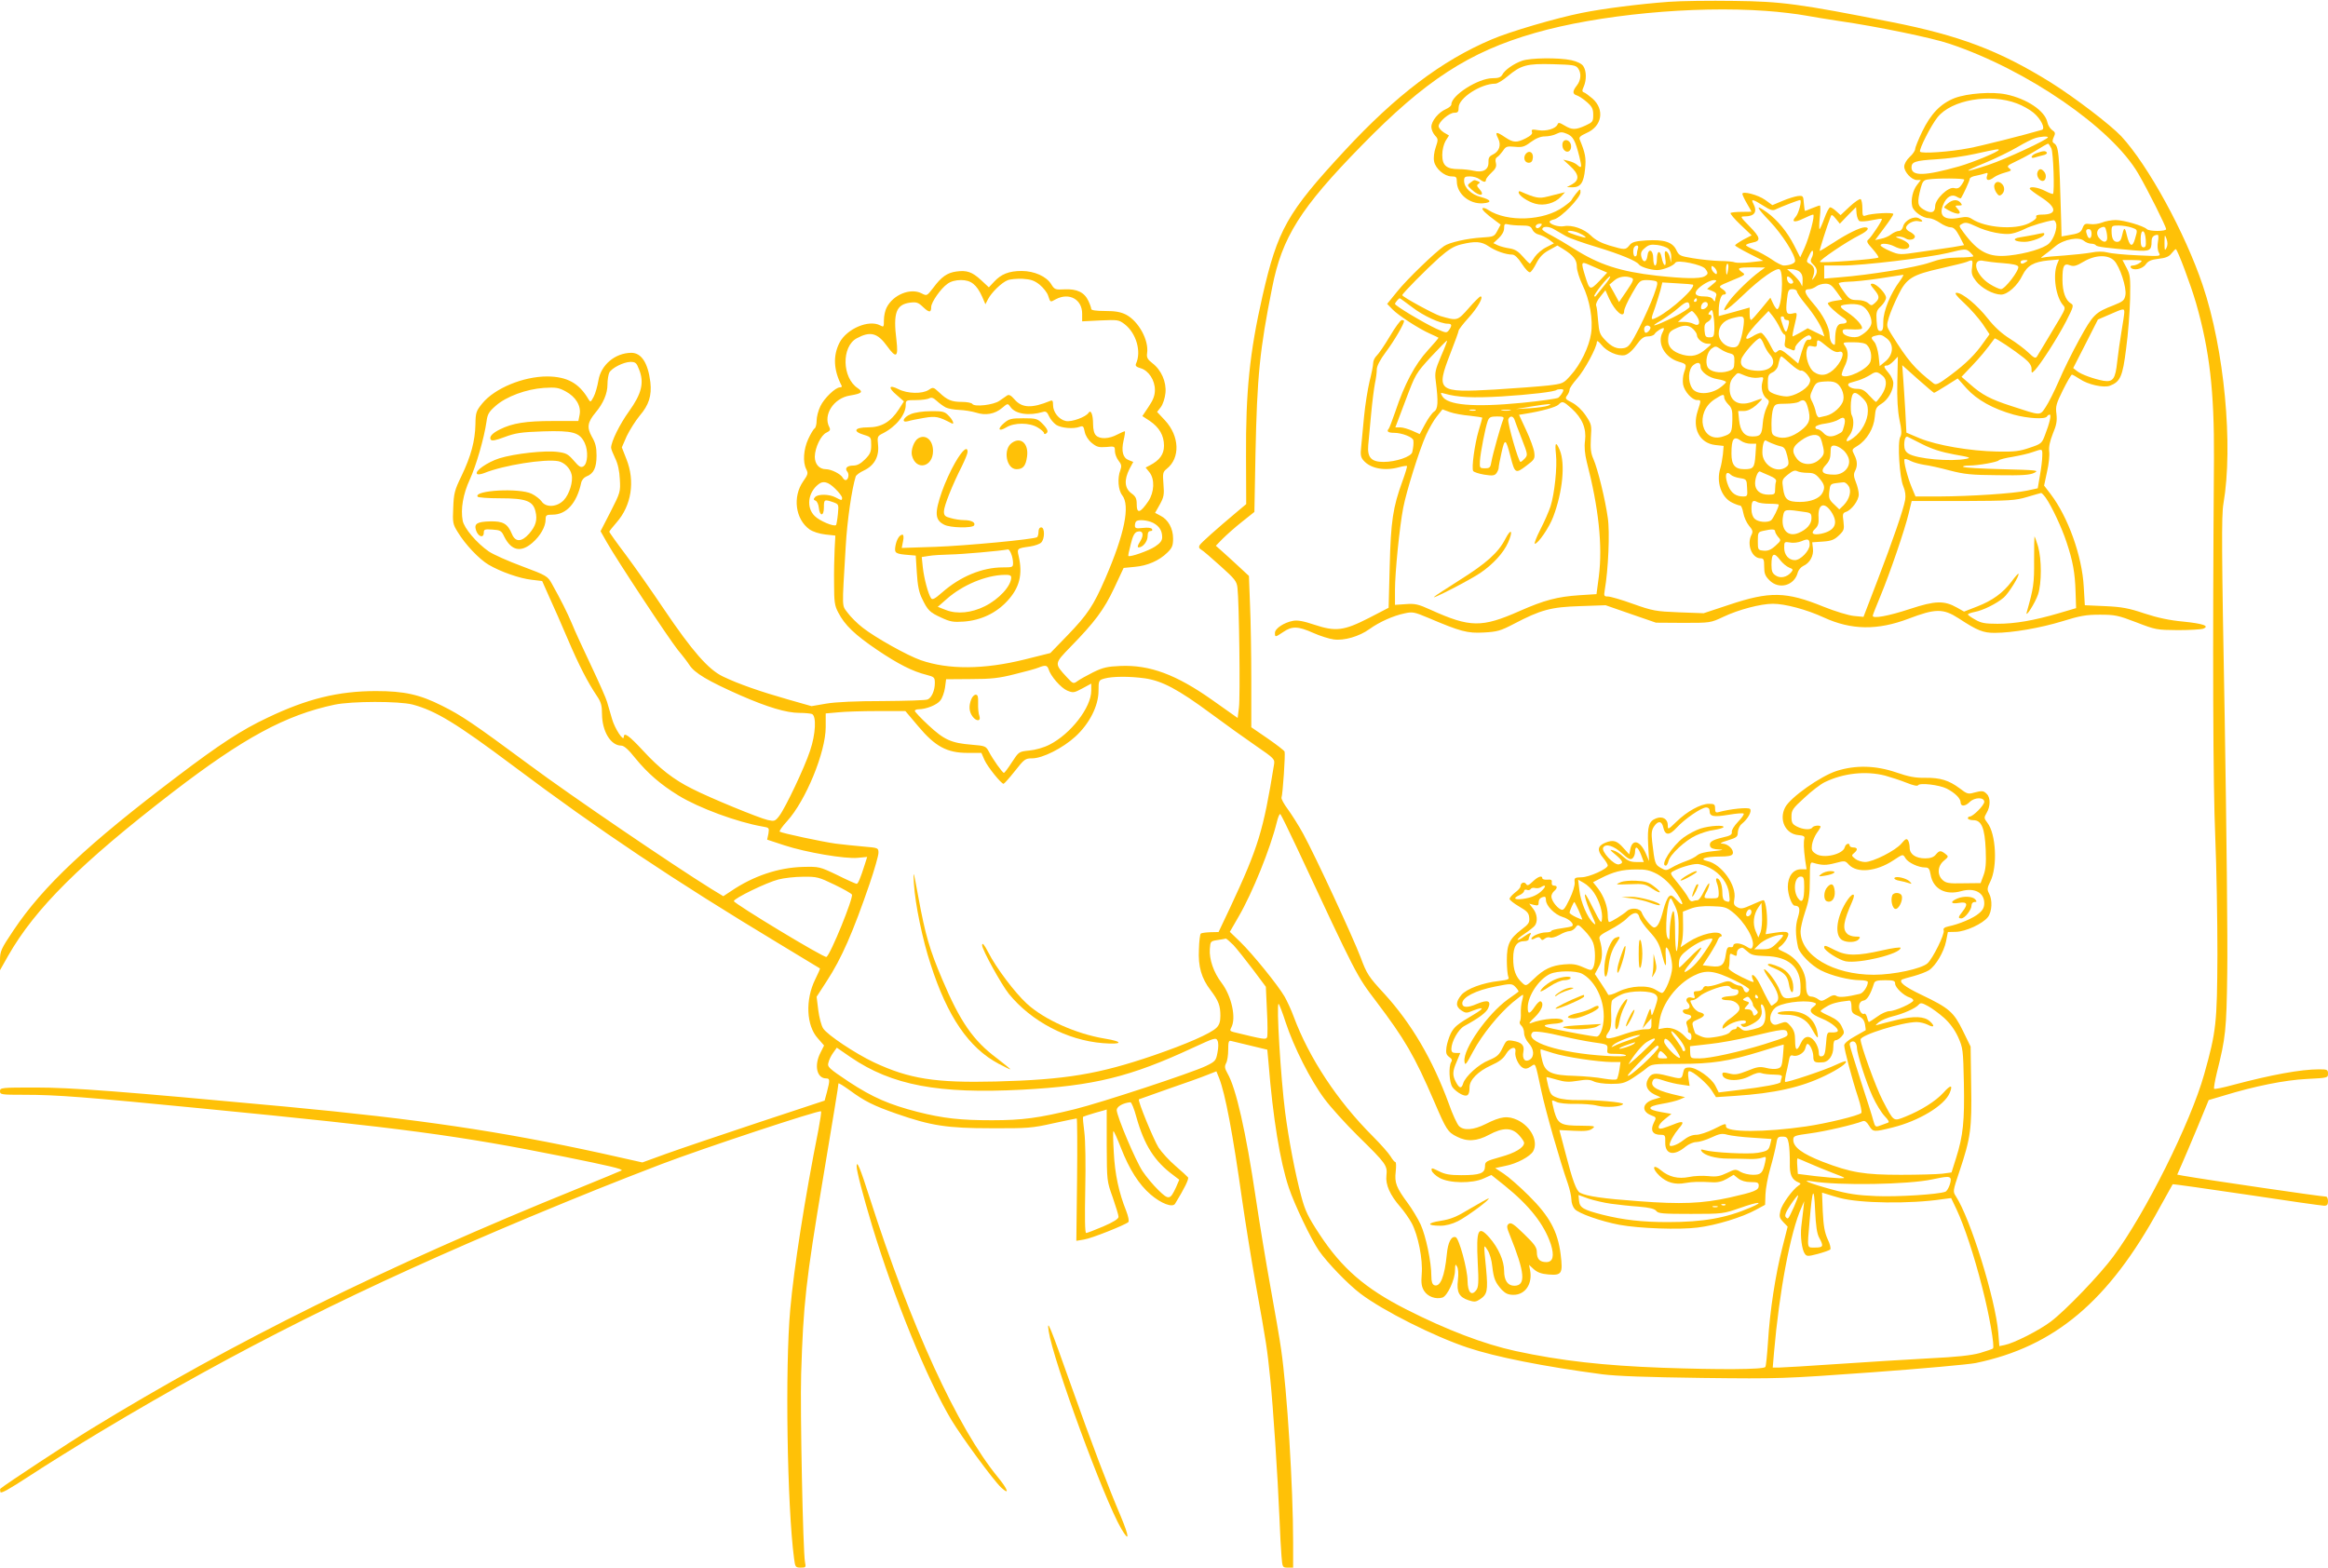<?xml version="1.0" standalone="no"?>
<!DOCTYPE svg PUBLIC "-//W3C//DTD SVG 20010904//EN"
 "http://www.w3.org/TR/2001/REC-SVG-20010904/DTD/svg10.dtd">
<svg version="1.0" xmlns="http://www.w3.org/2000/svg"
 width="1280pt" height="862pt" viewBox="0 0 1280 862"
 preserveAspectRatio="xMidYMid meet">
<g transform="translate(0,862) scale(0.1,-0.1)"
fill="#ffc107" stroke="none">
<path d="M9175 8610 c-161 -12 -359 -37 -478 -61 -140 -28 -397 -103 -496
-146 -274 -116 -526 -307 -809 -613 -315 -340 -367 -432 -451 -800 -70 -308
-92 -523 -90 -883 l1 -259 -49 -41 c-113 -95 -199 -171 -207 -185 -6 -10 -3
-18 8 -24 10 -5 57 -46 106 -90 80 -72 90 -84 94 -121 9 -75 16 -601 8 -658
l-7 -57 -140 99 c-198 140 -344 194 -505 187 -71 -3 -95 -8 -150 -35 -36 -18
-75 -40 -87 -49 -21 -15 -24 -14 -57 22 -70 76 -70 74 20 167 132 135 184 204
240 323 l52 111 61 6 c70 6 134 34 179 78 27 26 32 39 32 78 0 55 -27 104 -69
125 l-30 16 26 46 c22 40 25 54 20 112 -5 60 -3 67 18 84 75 59 71 180 -10
267 l-43 46 21 27 c11 15 22 48 25 77 6 61 -23 127 -72 164 -27 21 -32 31 -29
54 11 72 -47 177 -116 213 -30 15 -60 20 -116 20 -48 0 -75 4 -75 11 0 6 -7
26 -16 45 -22 47 -63 66 -130 63 -52 -3 -56 -1 -74 28 -26 43 -93 73 -163 73
-69 0 -112 -17 -151 -59 l-29 -31 -43 40 c-49 45 -78 55 -136 47 -50 -7 -82
-29 -127 -90 -35 -45 -35 -45 -64 -30 -61 31 -156 -7 -192 -78 -8 -15 -15 -46
-15 -69 0 -39 -1 -40 -21 -29 -63 33 -183 -19 -223 -95 -37 -73 -33 -151 12
-238 2 -5 -2 -8 -10 -8 -24 0 -86 -59 -107 -103 -12 -24 -21 -60 -21 -80 0
-20 -5 -39 -11 -43 -6 -3 -22 -30 -35 -58 -26 -57 -31 -127 -11 -166 11 -22
10 -29 -17 -67 -59 -85 -43 -208 35 -264 19 -13 53 -24 87 -28 l55 -6 -4 -75
c-2 -41 -4 -127 -3 -190 0 -99 3 -121 23 -158 35 -69 92 -123 213 -205 117
-79 196 -119 273 -138 42 -11 45 -14 45 -45 0 -40 -17 -80 -39 -90 -9 -5 -119
-8 -246 -9 -148 0 -259 -5 -312 -14 l-81 -14 -130 37 c-151 43 -272 85 -357
126 -80 38 -169 140 -325 371 -65 97 -159 231 -209 298 -50 66 -91 124 -91
127 0 3 18 26 40 51 82 93 103 227 54 349 l-25 64 27 62 c16 33 48 84 71 112
51 59 67 111 59 184 -13 106 -49 162 -105 162 -89 -1 -167 -66 -181 -153 -5
-30 -16 -70 -26 -89 -16 -30 -18 -31 -28 -14 -52 89 -117 125 -227 126 -132 0
-289 -65 -357 -148 -34 -42 -37 -50 -38 -116 -2 -90 -24 -174 -77 -284 -38
-78 -42 -96 -45 -174 -4 -82 -2 -91 25 -134 40 -67 118 -149 169 -179 66 -39
172 -76 237 -83 l58 -7 40 -90 c23 -49 68 -153 101 -230 61 -143 110 -238 160
-312 23 -34 28 -53 28 -100 1 -95 48 -173 106 -173 15 0 40 -22 77 -69 68 -83
138 -144 237 -205 112 -69 324 -147 463 -171 36 -6 37 -7 32 -39 l-7 -33 94
-31 c118 -39 336 -76 404 -69 l52 5 -13 -41 c-24 -76 -37 -107 -45 -107 -4 0
-52 21 -106 48 -98 47 -100 47 -191 45 -134 -4 -271 -50 -392 -132 l-44 -29
-66 40 c-217 135 -774 514 -996 679 -315 233 -376 274 -484 328 -123 62 -208
81 -364 81 -205 0 -378 -42 -595 -146 -141 -66 -265 -147 -497 -323 -494 -374
-738 -603 -901 -847 -69 -103 -74 -114 -74 -165 l0 -54 44 78 c149 262 401
512 906 901 388 298 620 424 889 481 95 20 355 20 429 1 128 -34 242 -104 552
-336 474 -356 886 -631 1465 -980 121 -73 221 -134 223 -135 2 -2 -10 -29 -26
-61 -55 -112 -49 -254 15 -324 l34 -39 -20 -40 c-36 -70 -20 -141 32 -141 20
0 21 -9 4 -74 l-13 -48 -369 -122 c-204 -68 -429 -144 -501 -170 l-132 -48
-228 51 c-555 121 -999 187 -1734 256 -905 84 -1176 105 -1374 105 -189 0
-196 -1 -196 -20 0 -19 7 -20 133 -20 181 0 332 -12 987 -76 1096 -107 1402
-148 1980 -264 252 -51 325 -68 318 -76 -3 -2 -114 -48 -249 -103 -1047 -424
-1889 -841 -2669 -1319 -116 -71 -469 -303 -498 -328 -2 -1 -2 -9 0 -18 2 -11
45 13 163 90 88 58 264 167 390 243 763 457 1434 792 2350 1176 303 126 454
187 730 293 225 86 871 300 879 291 3 -2 -4 -48 -14 -101 -75 -377 -135 -761
-155 -988 -29 -319 -17 -1084 21 -1370 6 -47 8 -50 37 -50 28 0 29 2 23 31
-11 58 -27 832 -21 1034 12 386 25 507 121 1080 56 337 84 504 84 517 0 5 28
-13 63 -38 80 -59 130 -84 256 -128 189 -66 278 -80 521 -80 198 -1 225 1 340
27 69 15 127 27 130 27 3 0 4 -151 2 -336 l-4 -337 42 7 c41 6 226 80 244 96
5 5 0 31 -12 62 -40 100 -62 201 -68 320 -4 65 -5 118 -2 118 3 0 22 -42 42
-94 46 -117 98 -199 162 -254 58 -50 121 -74 135 -51 52 85 77 136 71 145 -4
5 -35 34 -69 63 -35 30 -76 75 -93 101 -27 43 -116 259 -108 265 2 1 75 27
163 58 88 30 183 64 212 76 l51 20 15 -37 c34 -86 75 -304 127 -673 17 -118
50 -324 74 -459 60 -333 63 -354 80 -520 16 -156 41 -534 51 -770 3 -80 8
-173 11 -207 5 -62 6 -63 35 -63 l29 0 0 139 c0 302 -33 835 -66 1061 -8 58
-35 213 -59 345 -24 132 -60 350 -80 485 -55 370 -109 607 -156 688 -15 27
-17 37 -8 55 7 11 12 45 12 74 0 44 3 53 16 49 9 -2 57 -14 108 -26 l91 -22 7
-76 c24 -299 63 -538 111 -682 31 -93 122 -283 165 -346 46 -67 162 -187 230
-238 124 -94 405 -235 588 -296 155 -52 418 -104 741 -147 81 -10 243 -16 550
-20 426 -5 446 -4 933 31 274 20 530 43 570 51 434 90 731 340 1009 850 40 71
73 131 74 133 1 2 184 -24 407 -57 223 -34 415 -61 426 -61 16 0 21 6 21 25 0
14 -5 25 -10 25 -26 0 -649 91 -787 115 l-32 6 25 57 c14 31 53 124 87 205
l61 148 81 24 c173 53 338 86 458 92 115 6 117 6 117 29 0 22 -4 24 -49 24
-101 0 -263 -30 -474 -86 -54 -15 -100 -24 -103 -21 -3 3 4 43 15 89 48 191
53 234 57 548 3 168 -4 800 -14 1405 -17 918 -18 1112 -7 1175 55 319 5 850
-114 1202 -97 288 -300 659 -447 818 -60 64 -258 215 -389 297 -282 175 -501
258 -876 332 -507 100 -602 113 -864 116 -132 2 -294 0 -360 -5z m535 -50 c74
-5 171 -17 215 -25 44 -8 130 -22 190 -31 202 -29 509 -92 605 -125 427 -143
891 -463 1037 -714 51 -87 153 -291 153 -305 0 -13 -93 -13 -106 0 -18 18
-127 50 -171 50 -24 0 -58 -6 -76 -14 -18 -7 -47 -11 -65 -8 -27 4 -33 0 -41
-21 -10 -26 -20 -31 -81 -41 l-35 -6 -2 83 c-11 390 -13 413 -42 431 -7 5 -7
15 1 32 10 21 9 27 -9 39 -11 8 -23 27 -26 43 -13 62 -112 129 -227 153 -76
16 -212 6 -282 -20 -77 -30 -131 -85 -179 -184 -21 -44 -39 -88 -39 -97 0 -8
-13 -28 -30 -43 -18 -17 -30 -39 -30 -53 0 -30 41 -74 70 -74 l21 0 -20 -26
c-24 -30 -36 -83 -27 -119 7 -29 59 -65 93 -65 12 0 39 -11 59 -25 20 -14 47
-25 59 -25 17 0 29 -12 49 -49 l25 -49 -62 -11 c-34 -5 -114 -17 -178 -26
-115 -17 -116 -17 -168 5 -28 12 -51 26 -51 31 0 14 45 10 76 -6 34 -18 70
-19 80 -4 8 14 -10 31 -49 46 -27 9 -28 12 -9 12 12 1 31 -4 41 -11 21 -13 54
-4 49 15 -3 6 -14 16 -26 22 -12 5 -22 15 -22 22 0 20 42 43 67 37 28 -7 30 2
3 16 -27 14 -78 -12 -86 -45 -4 -15 -13 -25 -24 -25 -9 0 -28 -8 -41 -18 -13
-11 -39 -22 -57 -25 l-32 -7 50 67 c27 36 50 70 50 76 0 11 -121 4 -152 -8
-16 -6 -18 -1 -18 38 0 25 -4 49 -10 52 -5 3 -32 -15 -60 -41 l-50 -47 -23 21
c-13 12 -28 22 -34 22 -6 0 -20 -27 -32 -60 -12 -33 -24 -60 -27 -60 -2 0 -2
29 2 65 4 36 4 65 0 65 -4 0 -23 -7 -43 -15 -19 -8 -37 -15 -39 -15 -1 0 -4
19 -6 43 -3 40 -4 42 -33 39 -16 -2 -55 -14 -85 -27 l-55 -23 -40 29 c-39 28
-125 50 -125 33 0 -5 11 -29 25 -53 14 -23 25 -44 25 -45 0 0 -24 -1 -54 -1
-30 0 -57 -3 -61 -6 -3 -4 21 -33 55 -65 l61 -58 -46 -24 c-25 -14 -45 -28
-45 -31 0 -4 35 -24 78 -46 l77 -39 -70 -8 c-38 -4 -77 -4 -85 -1 -8 4 -46 8
-85 8 -38 1 -104 8 -146 15 -72 12 -77 14 -92 45 -21 44 -67 59 -165 53 -62
-4 -79 -9 -93 -27 -21 -26 -25 -26 -110 -1 -46 14 -78 31 -101 54 -38 38 -105
61 -150 52 -28 -5 -78 10 -78 25 0 4 12 10 26 13 38 10 144 119 144 148 0 22
-1 22 -25 -7 -13 -16 -24 -33 -25 -36 0 -3 -19 -19 -43 -36 -108 -78 -309 -86
-415 -17 -13 9 -27 13 -30 9 -7 -6 16 -29 72 -70 l27 -20 -18 -34 c-17 -32
-21 -33 -85 -37 -82 -5 -179 -27 -208 -47 -52 -36 -206 -185 -257 -249 l-56
-69 29 -30 c32 -33 145 -107 209 -135 22 -10 42 -19 44 -21 2 -1 -25 -33 -59
-70 -69 -75 -128 -185 -178 -336 -17 -49 -33 -91 -36 -94 -14 -15 -4 -23 29
-23 43 0 105 -24 106 -42 2 -16 0 -37 -6 -64 -5 -25 -90 -54 -158 -54 -68 0
-90 25 -84 93 3 29 10 106 16 172 6 66 16 142 21 168 6 26 10 61 10 76 0 18
18 53 51 97 45 60 99 153 99 169 0 3 -6 5 -13 5 -7 0 -36 -40 -65 -89 -29 -49
-62 -97 -72 -106 -11 -10 -20 -29 -20 -42 0 -13 -9 -58 -20 -101 -10 -42 -24
-129 -30 -192 -6 -63 -13 -139 -16 -168 -5 -43 -2 -57 13 -74 39 -45 117 -59
196 -37 22 6 41 9 43 6 2 -2 -9 -39 -25 -83 -52 -142 -64 -220 -70 -467 l-6
-229 -108 -56 c-139 -71 -183 -76 -301 -37 -59 20 -93 26 -117 21 -49 -9 -99
-42 -99 -66 0 -25 1 -25 46 5 48 33 81 32 164 -5 38 -17 89 -33 113 -36 57 -8
140 16 197 57 54 39 130 73 192 86 44 10 54 8 130 -24 179 -76 216 -86 306
-81 74 4 92 9 165 47 149 78 204 93 363 98 l142 5 138 -48 139 -48 150 -1
c149 0 150 0 220 33 84 40 206 72 273 72 67 0 186 -32 279 -75 152 -70 296
-72 467 -7 147 56 190 57 275 2 104 -68 135 -80 198 -80 97 0 252 27 373 64
96 30 130 36 206 36 83 0 101 -4 200 -42 106 -41 112 -42 229 -43 66 0 129 4
139 8 37 15 -1 28 -110 39 -76 7 -141 21 -214 45 -86 29 -125 36 -216 40
l-111 5 -6 102 c-9 168 -86 383 -182 509 l-36 47 16 75 c10 42 15 92 12 113
-3 25 4 56 20 97 20 47 24 70 20 108 -6 43 -1 58 36 133 23 46 45 84 49 84 4
0 23 -11 43 -24 45 -31 132 -50 166 -37 57 22 70 50 89 204 11 79 20 202 22
273 2 118 1 133 -20 172 l-22 42 57 0 c53 -1 56 -2 39 -15 -11 -8 -28 -15 -39
-15 -10 0 -15 -4 -12 -10 12 -20 63 -11 82 15 14 20 30 27 71 32 39 4 58 12
71 29 11 13 21 24 24 24 9 0 83 -198 111 -295 75 -260 101 -488 99 -855 -8
-1083 -5 -1802 7 -2080 7 -168 12 -460 12 -649 -2 -377 -6 -421 -73 -659 -75
-266 -323 -764 -500 -1002 -73 -99 -262 -296 -343 -357 -63 -48 -203 -119
-254 -129 l-29 -6 -6 75 c-16 185 -153 626 -233 749 -17 26 -17 29 19 135 63
188 69 237 65 475 l-3 213 -43 88 c-50 102 -75 124 -228 197 -92 44 -126 71
-106 84 4 2 33 11 65 19 32 9 69 23 83 32 37 24 82 100 94 159 l10 51 44 1
c53 1 147 44 176 81 23 30 26 95 6 131 -11 20 -10 30 7 64 41 82 32 263 -16
324 -19 25 -19 28 -4 54 21 35 22 84 1 104 -18 19 -27 19 -72 7 -30 -9 -38 -6
-77 24 -59 44 -106 59 -190 58 -54 -1 -91 6 -160 30 -112 38 -222 41 -326 8
-88 -28 -256 -146 -284 -201 -35 -68 2 -146 73 -152 27 -2 36 -7 33 -18 -5
-21 -4 -57 4 -117 l8 -53 -31 0 c-43 0 -72 -39 -72 -97 0 -42 22 -103 38 -103
27 -1 32 -17 17 -66 -14 -45 -14 -92 1 -162 7 -34 72 -101 126 -128 57 -29
156 -54 216 -54 23 0 42 -4 42 -10 0 -23 -25 -61 -44 -65 -70 -17 -113 -21
-128 -12 -11 8 -25 5 -49 -11 -30 -18 -36 -19 -53 -6 -11 8 -27 14 -37 14 -20
0 -29 20 -29 66 0 74 -49 147 -121 179 -37 17 -38 19 -19 32 11 8 27 27 35 43
19 36 6 42 -66 31 l-51 -8 6 35 c7 49 -4 152 -18 152 -6 0 -36 -12 -66 -26
-46 -21 -58 -23 -77 -13 -20 11 -22 18 -17 46 14 74 -70 191 -148 208 -49 11
-13 25 65 25 51 0 69 4 74 15 8 22 -25 55 -56 56 -18 1 -10 6 29 18 49 15 55
20 55 45 1 16 10 36 21 45 35 28 58 71 46 83 -10 10 -110 0 -174 -18 -14 -4
-18 1 -18 20 0 23 -4 26 -34 26 -45 0 -121 -42 -178 -98 -47 -45 -48 -46 -48
-19 0 33 -29 51 -64 37 -40 -15 -49 -44 -44 -144 l5 -91 -17 40 c-31 72 -74
85 -86 26 l-6 -29 -30 33 c-37 43 -58 49 -102 31 -43 -18 -46 -42 -11 -84 14
-17 25 -35 25 -41 0 -18 -102 -65 -145 -65 -37 -1 -40 -3 -37 -28 2 -15 -10
-55 -28 -92 -28 -57 -34 -64 -50 -56 -24 13 -50 50 -50 71 0 9 7 22 15 29 19
16 19 30 0 30 -10 0 -15 7 -13 18 2 13 -3 17 -24 15 -16 -1 -28 2 -28 8 0 17
-24 9 -52 -18 -23 -22 -31 -25 -37 -14 -10 15 -31 7 -31 -13 0 -7 -13 -22 -30
-34 -16 -13 -30 -28 -30 -35 1 -7 24 -25 53 -42 43 -25 53 -35 55 -61 3 -26
-3 -36 -42 -65 -66 -51 -81 -81 -81 -169 0 -41 4 -82 8 -91 7 -14 -1 -17 -50
-23 -91 -10 -179 -43 -208 -77 -32 -39 -32 -64 0 -85 24 -16 29 -16 67 0 58
22 60 12 4 -21 -95 -56 -110 -69 -129 -105 -10 -21 -21 -55 -24 -77 -4 -31 -1
-41 15 -53 15 -10 18 -18 11 -28 -15 -24 -11 -113 7 -138 8 -12 29 -29 46 -38
35 -18 48 -9 48 38 0 40 47 87 117 119 47 21 69 38 84 64 23 38 57 45 51 11
-5 -27 18 -75 40 -87 14 -8 26 -6 44 6 29 19 23 31 59 -135 25 -116 101 -381
146 -510 10 -30 19 -69 19 -86 0 -18 8 -41 18 -52 20 -24 145 -68 246 -87 109
-20 328 -28 430 -15 101 12 247 57 321 98 l50 27 2 57 c1 32 13 97 27 145 14
49 28 107 32 131 6 38 9 42 34 42 24 0 29 -5 35 -38 4 -20 6 -67 6 -104 -2
-68 10 -95 50 -111 11 -5 11 -8 -2 -16 -32 -21 -92 -103 -100 -139 -7 -32 -5
-40 16 -62 l24 -25 -29 -115 c-38 -148 -69 -350 -79 -518 -5 -73 -11 -136 -15
-139 -13 -14 -255 -15 -566 -4 -323 12 -557 38 -807 92 -174 38 -379 116 -603
230 -224 114 -352 225 -475 412 -63 96 -79 129 -100 208 -34 126 -70 317 -89
464 -24 188 -49 595 -36 595 3 0 21 -46 39 -102 44 -134 136 -317 213 -420 33
-45 118 -139 187 -207 153 -150 160 -160 154 -215 -6 -50 20 -108 76 -172 20
-23 49 -64 63 -90 35 -65 62 -200 55 -280 -4 -49 -1 -69 13 -92 20 -32 64 -48
101 -37 27 9 69 98 69 150 1 34 2 37 11 21 7 -11 9 -40 5 -75 -8 -67 7 -94 59
-111 30 -10 40 -9 60 4 43 28 47 47 36 169 -14 142 -14 137 8 103 11 -16 23
-56 26 -90 8 -69 17 -89 53 -129 20 -20 35 -27 64 -27 64 0 105 60 91 135 l-6
30 26 -24 c19 -17 42 -26 80 -29 74 -6 81 4 68 110 -16 127 -61 210 -175 323
-50 50 -112 104 -138 121 l-47 31 56 12 c63 12 137 52 153 81 29 54 -12 135
-86 171 -54 25 -91 21 -176 -22 -66 -33 -120 -37 -146 -11 -10 10 -36 65 -56
123 -89 243 -206 442 -355 605 -86 93 -96 108 -130 200 -44 115 -248 555 -315
678 -25 46 -64 107 -85 136 -22 29 -37 58 -35 64 7 18 22 240 17 253 -3 7 -45
39 -94 73 l-89 61 0 257 c0 141 -3 329 -7 416 l-6 159 -56 52 c-31 29 -72 66
-91 83 l-35 31 37 38 c21 21 68 63 106 93 l69 55 6 320 c9 427 23 571 92 915
54 275 155 436 490 778 351 360 592 517 955 621 348 100 871 150 1270 121z
m1380 -509 c30 -11 71 -34 91 -51 40 -33 67 -88 46 -94 -91 -27 -340 -90 -402
-101 -102 -20 -260 -31 -268 -19 -7 12 60 144 96 189 76 96 289 133 437 76z
m170 -186 c0 -12 -232 -120 -325 -151 -141 -47 -151 -42 -22 10 60 25 140 64
179 87 39 23 82 45 97 49 30 10 71 12 71 5z m19 -61 c11 -24 18 -240 9 -250
-3 -2 -22 5 -43 16 -39 20 -85 27 -85 13 0 -5 29 -26 63 -48 87 -56 89 -95 5
-95 -26 0 -36 -4 -32 -13 3 -8 -13 -21 -41 -35 -77 -37 -238 -25 -313 24 -18
12 -33 13 -65 7 -86 -17 -119 8 -93 71 18 44 48 61 75 44 11 -7 21 -10 23 -8
14 22 48 97 48 106 0 7 16 15 36 18 19 4 42 10 51 13 12 5 14 1 8 -15 -8 -26
10 -29 40 -6 11 8 37 19 59 25 36 10 38 12 24 23 -15 11 -12 16 33 37 28 13
79 40 113 61 33 21 64 38 67 38 3 0 11 -12 18 -26z m-289 -8 c0 -10 -142 -69
-219 -91 -188 -53 -261 -55 -261 -6 0 31 20 38 135 45 61 3 157 17 215 30 113
25 130 28 130 22z m-190 -164 c0 -4 -7 -18 -16 -30 -11 -16 -21 -21 -40 -16
-32 8 -104 -61 -104 -100 0 -36 -23 -42 -62 -19 -36 21 -38 38 -17 120 9 34
16 43 38 46 49 8 201 7 201 -1z m-1105 -143 c39 -25 52 -29 69 -20 26 13 125
51 133 51 12 0 -7 -73 -23 -91 -27 -30 -8 -35 41 -11 25 12 49 22 54 22 12 0
-20 -122 -48 -185 l-23 -50 -33 65 c-38 75 -92 140 -148 181 -68 49 -63 32 15
-49 67 -71 138 -182 138 -217 0 -13 -30 -25 -63 -25 -9 0 -40 15 -66 34 -27
18 -70 42 -95 52 -25 11 -46 22 -46 26 0 4 16 10 35 14 49 9 45 28 -17 91 -50
51 -51 53 -26 53 56 0 72 25 48 71 -15 27 -2 24 55 -12z m530 -85 c8 -3 38 -1
66 5 29 6 54 10 56 7 5 -5 -56 -97 -74 -113 -12 -9 -8 -18 23 -52 20 -23 35
-44 32 -47 -9 -9 -313 -32 -321 -24 -8 7 143 110 221 149 43 22 55 41 25 41
-27 -1 -95 -34 -173 -85 -39 -25 -72 -45 -75 -45 -3 0 40 137 61 190 4 12 10
9 28 -13 l22 -27 44 46 45 45 3 -36 c2 -20 10 -39 17 -41z m1079 -10 c10 -25
-11 -88 -38 -113 -29 -27 -126 -56 -219 -66 -112 -12 -170 18 -251 127 -27 37
-27 37 -6 48 17 9 30 6 73 -14 63 -31 157 -50 200 -40 18 3 49 15 70 25 29 16
122 44 158 48 4 1 10 -6 13 -15z m-2939 -14 c42 0 52 -4 60 -22 6 -13 21 -25
36 -28 14 -3 38 -15 54 -26 l29 -22 -41 -21 c-23 -11 -51 -35 -64 -53 -12 -18
-24 -35 -26 -37 -2 -3 -19 14 -38 36 -26 30 -44 42 -74 47 -22 3 -52 11 -65
17 l-25 12 29 27 c19 18 30 38 30 55 0 23 3 26 23 21 12 -3 45 -6 72 -6z m105
-5 c-7 -8 -16 -12 -21 -9 -13 8 -1 24 18 24 13 0 13 -3 3 -15z m141 -54 c19
-11 96 -38 170 -60 127 -39 216 -75 230 -95 13 -17 84 -36 114 -30 37 6 78 25
87 40 11 17 147 -11 164 -34 18 -23 17 -30 -5 -42 -27 -14 -112 -12 -261 4
-203 23 -319 61 -457 149 -39 25 -94 57 -122 72 -28 14 -51 29 -51 34 0 18 35
18 65 0 17 -10 46 -27 66 -38z m2974 -18 c-6 -17 -20 -16 -39 3 -23 22 -20 53
7 63 19 7 23 5 29 -23 4 -17 5 -37 3 -43z m134 66 c35 -12 35 -11 20 -62 -14
-50 -30 -43 -45 19 -11 49 -16 47 -28 -8 -4 -19 -13 -28 -25 -28 -21 0 -31 19
-31 61 0 27 3 29 39 29 21 0 52 -5 70 -11z m-219 -34 c0 -28 -15 -34 -24 -9
-10 25 -7 34 9 34 9 0 15 -9 15 -25z m-2809 -1 c17 -8 29 -17 27 -20 -5 -4
-98 26 -98 32 0 10 44 3 71 -12z m3107 -32 c2 -33 0 -42 -12 -42 -12 0 -16 11
-16 46 0 59 24 55 28 -4z m67 -11 c-4 -23 -2 -48 5 -60 11 -21 11 -21 -117
-15 -70 3 -145 10 -166 16 -25 6 -57 6 -90 -1 -29 -5 -95 -12 -147 -16 -52 -3
-104 -8 -115 -11 -17 -4 -16 -2 4 13 14 10 42 32 62 49 47 39 131 54 158 29
10 -8 27 -15 39 -15 11 0 23 -4 26 -9 5 -8 60 -15 215 -28 80 -6 91 -1 91 49
0 24 10 35 33 37 5 1 6 -17 2 -38z m47 -34 c-9 -18 -11 -14 -11 28 1 46 1 48
11 22 7 -20 7 -35 0 -50z m-3726 8 c37 -25 93 -45 129 -45 13 0 32 -18 53 -51
18 -28 38 -49 45 -46 6 2 22 24 34 49 17 33 36 54 69 72 l47 26 31 -19 c58
-36 76 -60 76 -98 0 -20 14 -64 31 -100 40 -82 59 -192 47 -268 -11 -73 -59
-171 -112 -229 -40 -45 -42 -46 -126 -56 -46 -5 -177 -15 -291 -22 -315 -18
-325 -10 -245 197 25 64 46 121 46 127 0 5 24 37 54 70 51 56 86 118 66 118
-4 0 -34 -29 -65 -65 -62 -70 -62 -70 -155 -43 -36 11 -210 106 -210 115 0 9
132 142 203 206 53 46 80 63 120 73 79 19 112 17 153 -11z m987 -13 c10 -9 17
-28 16 -46 l-1 -31 -7 29 c-3 16 -12 31 -19 34 -9 3 -11 -6 -6 -39 9 -52 -10
-47 -20 6 -9 44 -26 36 -26 -11 0 -19 -4 -34 -10 -34 -5 0 -10 18 -10 40 0 47
-27 58 -32 13 -4 -36 -24 -40 -33 -6 -5 22 -2 32 19 49 20 18 33 21 68 17 24
-3 51 -12 61 -21z m-167 2 c-3 -9 -6 -22 -6 -30 0 -8 -4 -14 -10 -14 -11 0
-14 43 -3 53 12 13 25 7 19 -9z m955 -52 c-8 -15 -6 -23 9 -37 24 -22 25 -44
5 -71 -14 -18 -14 -17 -5 8 11 33 5 55 -21 68 -18 10 -18 12 -1 47 11 23 18
30 20 20 2 -9 -1 -25 -7 -35z m871 31 c10 -9 18 -19 18 -22 0 -3 -37 -7 -83
-7 -61 -1 -101 -8 -157 -28 -74 -26 -329 -68 -497 -81 l-83 -7 0 36 0 36 100
0 c114 0 470 43 580 69 96 24 100 24 122 4z m792 -46 c31 -31 70 -149 62 -190
-5 -28 -13 -35 -63 -55 -103 -40 -114 -50 -190 -188 -39 -71 -90 -174 -113
-229 -24 -55 -56 -119 -72 -143 -33 -49 -23 -49 -188 5 -115 37 -163 62 -230
122 l-45 39 56 59 c45 47 81 90 126 152 4 5 107 -64 161 -107 30 -24 42 -42
42 -60 0 -26 0 -26 19 -7 34 37 125 179 171 268 41 80 43 89 27 98 -30 17 -47
65 -47 131 0 78 8 92 42 79 20 -7 34 -4 74 20 64 38 134 40 168 6z m-781 -37
c-5 -33 -1 -46 22 -76 30 -39 94 -73 137 -74 36 0 91 49 118 106 27 54 62 74
142 82 l59 5 -11 -27 c-24 -63 -6 -181 35 -226 12 -13 9 -22 -19 -70 -80 -134
-117 -196 -126 -210 -8 -12 -16 -9 -47 21 -21 20 -67 55 -103 77 -44 28 -84
64 -120 110 -58 74 -140 142 -172 142 -14 0 -3 -15 42 -57 34 -31 79 -83 101
-114 l38 -57 -31 -43 c-48 -69 -97 -117 -182 -181 -67 -50 -81 -57 -95 -46
-104 81 -140 123 -234 274 -25 40 -25 43 -11 90 8 26 31 81 51 121 45 93 76
112 237 148 65 15 128 30 140 35 33 14 34 12 29 -30z m170 23 c53 -4 80 -10
84 -19 7 -19 -73 -124 -95 -124 -9 0 -38 13 -63 29 -80 51 -102 144 -30 126
14 -3 61 -9 104 -12z m127 7 c-19 -13 -30 -13 -30 0 0 6 10 10 23 10 18 0 19
-2 7 -10z m-2336 -45 l33 -14 -44 -47 c-51 -52 -53 -51 -78 30 -23 75 -21 79
20 61 19 -8 50 -22 69 -30z m698 5 c-2 -16 -6 -30 -8 -30 -2 0 -4 14 -4 30 0
17 4 30 8 30 5 0 7 -13 4 -30z m-62 -17 c0 -13 -3 -13 -15 -3 -8 7 -15 19 -15
27 0 13 3 13 15 3 8 -7 15 -19 15 -27z m235 4 c-50 -36 -136 -120 -166 -161
-58 -79 -26 -66 74 30 96 93 188 157 203 142 23 -23 10 -218 -15 -218 -4 0
-14 14 -22 31 l-15 32 -50 -61 c-27 -33 -52 -61 -56 -61 -5 -1 -8 14 -8 33 l0
35 -85 -24 -85 -23 0 28 c0 48 12 90 26 90 21 0 17 16 -8 32 -20 14 -19 15 48
43 85 35 83 34 61 49 -29 22 -20 26 56 26 l72 -1 -30 -22z m217 1 c17 -13 21
-28 19 -63 l-2 -20 -10 20 c-6 11 -25 32 -42 48 l-31 27 25 0 c14 0 32 -6 41
-12z m554 -53 c-50 -66 -91 -165 -91 -222 0 -43 -3 -53 -17 -53 -13 0 -17 12
-20 56 -3 49 0 58 25 81 15 15 27 35 27 46 0 23 -52 77 -75 77 -14 0 -12 -6 9
-31 31 -37 32 -50 6 -74 -19 -17 -21 -17 -38 -2 -11 10 -35 17 -59 17 -37 0
-45 5 -72 42 -17 23 -31 46 -31 50 0 4 24 8 53 9 28 0 106 8 172 18 66 10 124
19 129 20 4 0 -4 -15 -18 -34z m-1627 -27 c-24 -29 -44 -55 -46 -57 -2 -2 -5
-2 -7 0 -7 6 75 109 86 109 6 0 -9 -24 -33 -52z m152 44 c14 -6 10 -17 -26
-70 l-43 -63 -26 48 -27 48 26 22 c26 23 64 28 96 15z m877 -4 c16 -16 15 -28
-2 -28 -7 0 -16 9 -19 20 -6 23 3 26 21 8z m-4131 -34 c20 -17 41 -43 46 -60
13 -38 10 -37 43 -19 73 38 144 -1 144 -80 l0 -42 100 5 c96 4 101 4 134 -21
63 -49 93 -150 62 -217 -5 -12 2 -18 26 -25 44 -13 78 -66 78 -119 0 -30 -9
-55 -35 -93 l-34 -51 40 -26 c53 -36 79 -80 79 -137 0 -47 -24 -80 -78 -108
l-23 -12 21 -26 c30 -38 27 -109 -6 -159 -45 -66 -64 -71 -64 -16 0 31 -6 43
-30 60 -37 28 -40 73 -10 133 l21 39 -25 10 c-32 12 -42 49 -28 109 6 25 9 47
7 49 -1 2 -20 -6 -41 -17 -46 -25 -97 -27 -118 -5 -10 9 -16 33 -16 62 0 52
-12 82 -25 62 -14 -23 -94 -52 -125 -45 -38 8 -70 49 -70 87 0 25 -3 29 -17
23 -100 -41 -154 -39 -195 9 -20 23 -31 28 -41 21 -8 -5 -27 -19 -42 -29 -32
-23 -138 -35 -149 -17 -4 6 -30 11 -57 11 -57 0 -81 10 -126 53 -31 29 -33 29
-57 13 -35 -23 -117 -21 -166 4 -53 27 -59 9 -10 -32 l40 -35 -28 -44 c-45
-69 -95 -99 -170 -99 -74 0 -86 -22 -22 -41 39 -12 40 -13 40 -57 0 -37 -6
-50 -34 -78 -24 -24 -43 -34 -64 -34 -35 0 -49 -15 -33 -34 12 -14 5 -46 -10
-46 -4 0 -12 6 -16 14 -11 20 -63 46 -92 46 -37 0 -61 28 -61 69 1 50 34 119
64 132 20 10 23 15 16 30 -36 67 24 160 113 174 65 11 75 19 44 40 -88 57 -91
230 -6 275 74 40 114 30 167 -44 50 -69 62 -61 51 33 -19 151 -2 197 76 207
34 4 44 1 71 -25 33 -31 44 -31 44 1 0 26 53 102 89 127 19 14 45 21 75 21 55
0 86 -25 116 -91 l18 -42 15 29 c19 36 74 90 107 103 14 6 51 9 82 8 46 -3 65
-9 95 -33z m3387 20 c13 -5 11 -16 -11 -77 -14 -40 -50 -120 -79 -178 -48 -93
-58 -107 -84 -113 -39 -7 -68 5 -106 46 -28 29 -32 42 -37 103 -3 39 -7 77
-11 85 -3 9 7 30 23 49 l28 35 20 -45 c33 -72 83 -114 83 -69 0 11 19 54 43
95 40 71 44 74 79 75 20 0 43 -3 52 -6z m311 -19 l-29 -24 28 -11 c19 -7 26
-15 22 -26 -3 -9 -6 -21 -6 -27 0 -7 -5 -4 -11 6 -7 11 -22 17 -49 17 -44 0
-58 13 -38 37 20 24 70 53 93 53 17 -1 16 -4 -10 -25z m-107 0 c18 -15 -116
-138 -195 -179 -39 -19 -39 -19 -13 53 10 31 24 74 30 97 l10 41 82 -5 c46 -2
84 -6 86 -7z m790 -39 l31 -44 -39 -6 c-22 -3 -40 -10 -40 -14 0 -11 47 -54
82 -77 31 -19 28 -35 -6 -35 -25 0 -36 -29 -36 -92 0 -26 -2 -29 -15 -18 -8 7
-15 27 -15 44 -1 46 -35 114 -91 178 -49 57 -55 78 -20 78 9 0 26 7 37 15 10
8 33 15 50 15 25 0 36 -8 62 -44z m-218 1 c0 -6 20 -37 45 -67 49 -59 88 -121
99 -158 l7 -22 -46 22 -46 23 -39 -23 c-22 -12 -41 -22 -44 -22 -2 0 2 26 10
58 18 75 18 75 -10 68 -34 -8 -39 5 -31 75 6 54 9 59 31 59 13 0 24 -6 24 -13z
m-2116 -86 c62 -48 156 -91 196 -91 23 0 25 -9 7 -35 -13 -17 -16 -17 -71 8
-71 33 -226 126 -226 136 0 6 21 31 26 31 2 0 32 -22 68 -49z m1566 39 c0 -5
-5 -10 -11 -10 -5 0 -7 5 -4 10 3 6 8 10 11 10 2 0 4 -4 4 -10z m-40 -37 c0
-7 -40 -33 -90 -58 -101 -50 -142 -60 -65 -16 28 17 70 47 95 69 43 38 59 39
60 5z m100 12 c0 -15 -26 -32 -36 -23 -2 3 -2 13 2 22 8 20 34 21 34 1z m848
-7 c28 -14 52 -57 52 -91 0 -24 -28 -56 -65 -75 -29 -15 -89 -1 -93 22 -3 15
3 17 47 15 28 -2 53 0 57 3 11 12 -29 58 -78 90 -53 35 -50 41 19 46 21 1 49
-3 61 -10z m-812 -133 c-2 -35 -5 -40 -26 -40 -22 0 -25 5 -28 37 -2 29 1 39
17 48 22 11 29 40 10 40 -8 0 -7 6 2 16 12 15 15 12 20 -22 4 -21 6 -57 5 -79z
m2254 98 c0 -10 -7 -56 -15 -103 -8 -47 -19 -123 -24 -169 -10 -95 -23 -113
-75 -105 -53 10 -120 34 -144 52 l-23 18 68 133 68 134 65 28 c77 34 80 34 80
12z m-2351 -21 c24 -35 14 -60 -17 -43 -11 6 -35 11 -53 11 l-33 0 34 30 c19
16 38 29 42 30 4 0 16 -13 27 -28z m457 -64 c9 -21 21 -38 26 -38 5 0 6 -15 3
-34 -5 -27 -3 -34 12 -40 10 -3 24 -9 31 -12 7 -3 12 2 12 13 0 21 66 77 80
68 16 -10 11 -26 -6 -23 -12 2 -21 -14 -37 -64 l-20 -67 -48 41 c-41 34 -51
39 -64 28 -18 -15 -15 -18 -50 48 -16 28 -35 52 -43 52 -8 0 -30 -9 -48 -21
-58 -35 -36 10 45 94 l45 47 22 -27 c13 -16 30 -45 40 -65z m-199 15 c-3 -27
-11 -65 -18 -85 -11 -31 -19 -38 -40 -38 -41 0 -79 36 -79 75 0 41 25 71 70
84 69 18 72 16 67 -36z m223 37 c0 -5 7 -10 15 -10 12 0 14 -7 9 -27 -11 -46
-16 -47 -30 -7 -16 47 -17 54 -4 54 6 0 10 -4 10 -10z m-737 -47 c8 -7 -11
-33 -24 -33 -5 0 -9 9 -9 20 0 19 20 27 33 13z m237 -13 c11 -11 20 -25 20
-32 0 -21 33 -48 59 -48 25 0 25 0 -9 -29 -43 -37 -77 -45 -127 -32 -58 16
-85 45 -81 89 2 31 9 40 38 54 46 23 75 23 100 -2z m-169 -18 c-31 -59 12
-138 89 -161 44 -13 45 -14 29 -60 -6 -17 -8 -47 -5 -65 7 -39 50 -86 77 -86
23 0 23 1 3 -61 -31 -95 11 -176 97 -186 l46 -5 -4 -47 c-3 -25 -9 -59 -14
-75 -24 -76 5 -161 65 -190 18 -9 39 -16 44 -16 6 0 13 -18 17 -40 4 -23 18
-54 31 -70 20 -23 23 -33 15 -49 -29 -53 1 -131 49 -131 17 0 20 -7 20 -46 0
-37 5 -51 29 -75 53 -53 138 -29 156 44 4 13 17 29 30 35 36 16 58 56 53 96
l-4 34 58 4 c47 3 64 10 89 34 28 27 30 33 25 76 -6 41 -4 47 13 53 31 10 71
63 71 96 0 16 -7 46 -16 68 -12 30 -13 44 -5 60 15 27 14 57 -4 91 -14 28 -14
29 19 49 50 31 89 96 94 158 4 47 8 55 37 73 36 22 65 73 65 113 0 14 -11 39
-25 55 -29 34 -31 42 -10 42 8 0 24 11 37 25 l23 24 -3 -137 c-2 -96 2 -161
12 -211 12 -55 13 -79 4 -94 -16 -30 -4 -223 17 -271 11 -27 14 -51 10 -75
-10 -55 -69 -226 -153 -445 l-76 -198 -53 5 c-30 3 -105 26 -167 51 -206 84
-296 85 -520 10 l-139 -46 -136 5 c-126 5 -144 8 -251 46 -63 23 -126 41 -139
41 -21 0 -23 3 -18 33 20 113 29 322 17 400 -14 101 -55 268 -79 323 -14 31
-17 57 -14 115 5 71 4 76 -28 124 -21 31 -50 58 -75 71 -37 19 -40 22 -28 39
8 10 14 25 14 33 0 8 19 35 41 60 41 46 109 172 109 202 0 9 10 3 25 -16 29
-37 90 -64 128 -57 17 4 40 22 63 54 28 39 42 49 64 49 16 0 33 6 37 13 9 15
46 38 51 32 2 -2 -1 -12 -7 -23z m1233 -33 c40 -31 37 -88 -6 -125 l-33 -27
-6 57 c-4 31 -14 65 -23 75 -20 22 -20 28 2 34 32 9 39 7 66 -14z m-676 -32
c7 -18 21 -43 32 -55 47 -51 5 -98 -81 -90 -61 6 -84 26 -75 62 7 27 85 116
102 116 6 0 15 -15 22 -33z m-1775 -66 c-31 -73 -35 -90 -29 -135 15 -118 13
-156 -10 -170 -11 -8 -33 -39 -49 -69 l-29 -54 -40 18 c-23 10 -53 19 -67 19
l-27 0 56 148 c55 146 56 148 140 240 47 50 87 91 88 89 2 -2 -13 -41 -33 -86z
m2123 53 c31 -25 50 -33 64 -29 35 11 25 -39 -16 -85 -40 -44 -81 -53 -121
-25 -27 19 -48 84 -39 120 6 23 11 26 31 21 20 -5 25 -3 25 14 0 27 6 26 56
-16z m219 9 c21 -21 29 -61 19 -92 -15 -42 -133 -98 -157 -75 -3 4 3 24 13 45
24 46 25 87 5 116 -15 21 -14 21 45 21 40 0 66 -5 75 -15z m-754 -46 c23 -6
26 -11 25 -47 -1 -36 -4 -41 -34 -51 -44 -14 -99 -4 -113 22 -15 29 -3 85 23
103 19 14 24 13 47 -3 14 -10 38 -21 52 -24z m334 -58 c25 -23 50 -39 57 -37
7 3 23 -7 35 -22 18 -23 20 -30 10 -51 -16 -31 -83 -69 -125 -69 -18 0 -48 7
-67 14 -33 14 -35 18 -35 61 0 39 4 47 25 57 14 6 28 23 31 37 9 40 13 51 19
51 3 0 26 -19 50 -41z m-6331 -31 c29 -72 14 -133 -55 -229 -52 -72 -99 -168
-99 -201 0 -7 10 -32 22 -57 15 -30 24 -70 26 -116 4 -69 3 -73 -51 -179 l-55
-107 34 -60 c56 -99 340 -529 391 -593 27 -32 55 -69 63 -82 29 -45 101 -88
282 -168 149 -65 252 -96 324 -96 29 0 59 -3 68 -6 26 -10 21 -111 -10 -202
-30 -92 -135 -313 -169 -358 -23 -30 -27 -31 -64 -23 -48 11 -319 122 -416
172 -101 50 -180 112 -270 210 -76 82 -105 103 -105 75 -1 -29 -50 46 -65 99
-9 32 -21 74 -27 93 -5 19 -45 109 -88 200 -43 91 -91 194 -105 230 -27 64
-61 131 -110 219 -24 43 -28 46 -164 97 -76 28 -159 65 -184 82 -66 46 -135
127 -143 169 -12 64 2 146 39 226 35 76 79 228 92 319 5 40 13 54 51 87 58 51
167 91 264 98 66 4 81 2 120 -19 56 -30 86 -80 77 -128 l-7 -35 -142 0 c-147
0 -221 -12 -289 -46 -43 -21 -60 -41 -51 -56 6 -9 27 -5 77 14 59 22 91 27
211 31 164 5 201 -5 229 -64 20 -43 17 -113 -7 -128 -14 -9 -24 -3 -53 31 -31
36 -42 42 -89 48 -71 9 -235 -9 -320 -35 -66 -21 -138 -71 -123 -86 4 -5 22
-2 40 5 106 43 333 79 407 65 33 -7 65 -38 73 -74 9 -37 -12 -107 -43 -140
-37 -39 -99 -43 -123 -6 -9 12 -33 31 -54 41 -68 33 -319 19 -297 -16 3 -5 58
-9 122 -9 143 0 182 -14 196 -71 12 -48 2 -81 -35 -124 -41 -46 -75 -47 -94
-2 -24 58 -49 72 -122 70 -70 -2 -87 -13 -76 -48 11 -36 43 -47 43 -14 0 18 5
20 48 17 43 -3 49 -6 64 -38 39 -78 91 -90 155 -35 44 38 73 89 73 129 0 23 4
26 38 26 76 0 133 63 157 173 3 17 15 31 29 37 40 15 56 48 56 115 0 46 -6 70
-26 104 -28 51 -24 79 21 133 42 50 65 104 65 153 0 26 5 55 10 66 14 26 78
58 116 59 28 0 34 -5 48 -42z m5836 16 c0 -28 46 -62 94 -69 25 -4 46 -11 46
-16 0 -4 -17 -20 -37 -34 -53 -35 -126 -36 -149 0 -25 38 -22 104 6 127 24 19
40 16 40 -8z m1284 -144 c3 0 33 18 68 40 l62 39 49 -55 c57 -63 145 -112 259
-144 77 -21 173 -27 183 -10 3 6 10 10 15 10 10 0 -1 -48 -26 -112 -17 -46
-21 -49 -84 -70 -55 -19 -83 -23 -180 -21 -148 3 -330 34 -425 73 l-73 31 -6
117 c-4 64 -9 148 -12 186 l-5 68 85 -76 c47 -42 88 -76 90 -76z m-281 92 c24
-21 21 -61 -8 -105 -14 -20 -28 -37 -30 -37 -3 0 -20 16 -38 36 -26 29 -40 36
-69 36 -36 0 -62 24 -35 33 6 2 28 8 47 14 19 6 48 20 64 30 30 20 38 19 69
-7z m-757 2 c22 -9 52 -14 70 -11 32 5 32 5 24 -24 -10 -34 2 -76 26 -93 13
-10 13 -15 -2 -46 -10 -19 -20 -59 -22 -90 -5 -61 -12 -70 -58 -70 -42 0 -66
29 -72 90 l-5 50 31 0 c21 0 43 11 67 31 20 18 34 33 32 35 -2 3 -20 -3 -40
-11 -81 -34 -137 -6 -137 67 0 29 7 49 22 65 26 27 17 26 64 7z m530 -75 c9
-19 13 -41 9 -59 -7 -34 -55 -77 -93 -86 -15 -3 -32 -7 -39 -9 -6 -2 -15 10
-19 28 -3 18 -13 45 -21 60 -13 25 -12 32 4 67 17 36 22 39 63 42 57 4 76 -5
96 -43z m-1535 -17 c-5 -10 -16 -23 -23 -29 -7 -5 -97 -18 -199 -28 -268 -26
-413 -13 -440 38 -10 18 -9 19 12 13 73 -21 155 -25 314 -16 160 10 294 26
304 36 2 2 13 4 23 4 15 0 17 -4 9 -18z m1650 -31 c23 -23 29 -38 29 -72 0
-51 -34 -114 -80 -147 -39 -29 -49 -22 -21 14 22 28 28 82 12 112 -5 9 -6 41
-4 70 6 61 20 66 64 23z m-761 4 c0 -9 10 -26 23 -39 19 -19 23 -32 22 -83 -2
-72 -5 -78 -51 -93 -119 -40 -159 131 -47 204 45 29 53 31 53 11z m-4281 -55
c13 -7 47 -13 75 -14 28 -1 70 -8 93 -15 52 -17 103 -8 143 26 31 26 31 26 46
5 27 -39 102 -50 179 -27 15 5 23 -1 33 -24 7 -16 25 -37 39 -47 28 -18 95
-24 129 -11 19 7 22 3 28 -27 4 -21 19 -45 38 -61 28 -23 39 -26 80 -23 47 5
48 4 48 -22 0 -15 9 -39 20 -53 16 -20 18 -30 10 -52 -17 -44 -12 -110 10
-138 45 -57 13 -213 -92 -456 -66 -152 -98 -200 -210 -316 l-93 -96 -140 -35
c-225 -56 -421 -57 -573 -4 -74 26 -249 124 -318 178 -30 23 -67 60 -83 82
-33 45 -32 10 -11 366 8 143 34 318 55 384 3 8 23 23 45 33 56 26 84 75 78
138 -5 48 -4 51 26 66 73 37 126 103 126 156 0 26 1 27 58 27 31 0 64 5 72 10
11 6 22 3 40 -14 14 -13 36 -29 49 -36z m4741 -1 c18 -64 10 -89 -38 -126 -49
-37 -95 -49 -135 -34 -25 10 -27 14 -27 70 0 33 4 71 10 85 9 24 15 26 67 26
32 0 65 5 73 10 27 18 39 10 50 -31z m-1298 -6 c58 -53 81 -109 73 -176 -5
-35 -1 -73 9 -115 66 -254 88 -462 67 -631 l-13 -98 -94 -6 c-121 -8 -193 -27
-329 -87 -208 -92 -272 -91 -487 6 -70 32 -88 36 -139 32 l-59 -4 0 82 c0 95
25 347 45 450 17 91 89 320 126 402 16 35 42 81 59 102 l31 39 41 -15 c22 -8
72 -17 109 -20 38 -4 69 -9 69 -11 0 -3 -9 -35 -20 -71 -22 -75 -40 -206 -30
-222 4 -6 31 -15 61 -20 45 -7 56 -6 67 8 6 9 12 22 12 29 0 8 7 46 16 85 18
80 23 78 49 -22 24 -94 28 -96 86 -52 46 34 49 40 45 73 -2 20 -22 75 -44 122
l-40 86 36 6 c83 13 168 36 181 50 21 21 26 20 73 -22z m-131 16 c-13 -5 -58
-11 -100 -14 l-76 -4 80 13 c103 17 129 18 96 5z m-398 -26 c-7 -2 -21 -2 -30
0 -10 3 -4 5 12 5 17 0 24 -2 18 -5z m190 0 c-13 -2 -33 -2 -45 0 -13 2 -3 4
22 4 25 0 35 -2 23 -4z m-38 -50 c-14 -35 -57 -189 -64 -228 -6 -36 -9 -40
-36 -40 -29 0 -30 2 -28 40 3 47 30 185 43 220 8 21 16 25 51 25 35 0 40 -3
34 -17z m62 0 c3 -10 21 -58 40 -106 33 -85 34 -89 17 -108 -9 -10 -20 -19
-24 -19 -11 0 -73 218 -67 234 8 21 26 20 34 -1z m1812 -36 c-10 -34 -7 -31
-36 -46 -32 -16 -58 -14 -78 9 -10 11 -25 20 -32 20 -8 0 -13 6 -11 13 3 6 27
15 55 18 28 4 61 14 74 23 29 20 40 5 28 -37z m-130 -65 c5 -9 12 -34 16 -54
6 -31 3 -41 -19 -62 -36 -37 -96 -36 -125 0 -33 42 -27 68 22 102 48 35 92 40
106 14z m561 -35 c54 -27 105 -43 175 -56 86 -15 95 -18 66 -24 -84 -17 -275
0 -318 29 -16 10 -23 24 -23 48 0 32 8 49 19 44 3 -2 40 -20 81 -41z m-996 18
c11 -8 34 -15 51 -15 l31 0 -4 -62 c-5 -70 -11 -78 -61 -78 -52 0 -71 23 -71
86 0 83 13 100 54 69z m166 -12 c14 -6 36 -14 50 -17 20 -4 27 -14 37 -53 10
-41 9 -50 -5 -60 -50 -40 -132 9 -132 78 0 41 9 72 19 67 3 -2 17 -9 31 -15z
m392 -36 c16 -12 31 -36 34 -54 8 -43 -30 -83 -80 -83 -68 0 -82 17 -44 57 16
17 23 37 23 64 0 32 3 39 20 39 11 0 32 -10 47 -23z m1097 -34 c0 -21 -6 -69
-13 -108 l-12 -70 -60 -13 c-75 -16 -311 -31 -480 -32 l-132 0 -20 48 c-24 57
-48 150 -40 157 3 3 18 -1 34 -10 16 -8 49 -17 74 -21 25 -3 88 -17 140 -31
81 -21 119 -25 265 -26 134 -2 176 1 200 13 28 14 16 15 -177 20 -113 3 -210
8 -214 13 -4 4 11 7 32 7 50 0 157 19 164 29 3 4 37 13 76 19 40 7 89 18 110
26 55 19 54 20 53 -21z m-1291 -93 c33 0 45 -6 66 -31 28 -33 32 -50 16 -80
-16 -30 -64 -49 -123 -49 -68 0 -85 13 -93 74 -7 47 -6 50 27 77 25 20 38 25
51 18 9 -5 35 -9 56 -9z m-210 -15 c29 -12 41 -23 37 -33 -3 -7 -5 -27 -5 -43
0 -27 -3 -29 -37 -29 -45 0 -73 24 -73 62 0 32 17 72 28 65 4 -2 26 -12 50
-22z m-211 4 c7 -7 29 -15 49 -18 37 -6 38 -7 40 -54 3 -44 2 -47 -22 -47 -38
0 -64 18 -80 55 -24 57 -16 93 13 64z m-4925 -76 c21 -20 38 -43 38 -50 0 -16
-2 -16 -36 2 -36 19 -98 19 -113 1 -9 -10 -8 -15 3 -19 8 -3 16 -20 18 -38 5
-50 28 -49 28 0 0 45 2 46 50 30 32 -12 32 -12 27 -66 -3 -31 -8 -57 -10 -60
-11 -11 -92 23 -118 50 -47 46 -37 129 21 174 26 21 53 14 92 -24z m5571 16
c19 -26 7 -73 -26 -107 l-24 -23 -29 28 c-26 24 -30 34 -26 70 4 38 7 42 35
46 18 2 37 5 44 5 6 1 18 -7 26 -19z m1085 -66 c33 -47 88 -164 114 -243 35
-104 47 -170 50 -274 l3 -90 -95 -28 c-137 -40 -240 -58 -337 -58 -69 0 -91 4
-123 23 -22 12 -40 25 -40 28 0 4 17 10 37 14 45 8 120 45 160 79 27 23 89
123 81 131 -2 2 -19 -17 -38 -43 -47 -62 -104 -104 -189 -137 l-72 -28 -39 22
c-71 40 -120 38 -257 -7 -121 -40 -210 -56 -206 -37 1 6 20 54 42 107 53 128
134 365 155 453 l17 70 282 0 c257 1 288 3 352 22 39 12 73 21 77 22 4 1 15
-11 26 -26z m-1519 -33 c28 0 51 -2 51 -5 0 -15 -32 -80 -43 -87 -21 -13 -70
-9 -89 9 -11 10 -18 30 -18 53 0 44 7 53 31 40 10 -6 40 -10 68 -10z m339 -43
c42 -63 23 -105 -55 -122 -45 -9 -60 2 -33 27 16 15 21 30 19 62 -5 73 30 90
69 33z m-140 -3 c28 -4 32 -9 32 -34 0 -32 -26 -62 -72 -81 -59 -24 -98 20
-84 95 7 37 10 37 124 20z m-3588 -59 c34 -18 50 -43 50 -79 0 -19 -11 -33
-40 -52 -35 -23 -138 -59 -146 -51 -2 1 4 30 13 64 11 46 21 64 35 69 32 10
40 -16 17 -53 -14 -22 -17 -33 -8 -33 23 0 49 33 49 62 0 19 5 28 16 28 9 0
12 5 8 11 -4 7 -24 9 -50 6 -37 -4 -44 -2 -44 13 0 9 3 20 7 23 11 12 63 7 93
-8z m3420 -47 c0 -6 8 -20 17 -31 17 -18 16 -20 -15 -48 -25 -23 -42 -29 -65
-27 -31 3 -32 4 -32 53 0 47 2 50 30 56 48 11 65 10 65 -3z m190 -74 c0 -32
-50 -84 -81 -84 -34 0 -59 28 -59 68 0 33 1 34 33 29 17 -4 45 0 62 7 37 16
45 12 45 -20z m-161 -85 c12 -16 34 -34 48 -40 22 -8 23 -12 12 -25 -23 -28
-59 -36 -85 -19 -19 12 -24 24 -24 59 0 65 14 72 49 25z m-4024 -598 c12 -40
68 -103 102 -118 34 -14 38 -13 85 12 l48 26 0 -39 c0 -92 -113 -238 -230
-297 -31 -16 -77 -29 -111 -32 -57 -6 -57 -6 -95 -64 -21 -33 -41 -59 -44 -59
-8 0 -62 76 -83 117 -16 30 -20 32 -94 38 -113 9 -152 27 -238 107 -41 38 -75
74 -75 79 0 5 10 9 21 9 41 0 101 24 119 48 11 13 22 45 26 71 l6 46 136 1
c112 0 156 5 242 27 58 14 116 30 130 36 37 15 48 13 55 -8z m530 -51 c95 -14
182 -60 362 -193 81 -60 194 -141 251 -180 98 -67 102 -72 97 -101 -59 -365
-86 -454 -241 -786 l-64 -135 -45 -1 c-25 -1 -49 -4 -53 -8 -4 -4 -9 -43 -10
-86 -5 -95 14 -160 65 -226 43 -57 53 -84 53 -140 0 -32 -6 -50 -21 -65 -32
-32 -165 -90 -345 -152 -304 -104 -485 -134 -869 -144 -332 -8 -475 14 -671
106 -101 48 -255 150 -278 186 -10 15 -22 61 -27 101 l-9 73 55 85 c82 125
145 270 236 535 27 79 49 156 49 171 0 28 -1 28 -82 35 -46 4 -114 11 -153 16
-72 10 -294 57 -308 66 -4 2 14 29 41 58 102 112 212 379 212 517 l0 75 68 6
c37 4 135 7 218 7 l152 0 71 -84 c93 -111 158 -146 271 -146 l76 0 17 -39 c17
-38 92 -131 105 -131 4 1 32 32 62 70 52 66 57 70 95 70 57 0 168 56 237 119
78 71 128 170 128 252 0 57 1 59 33 68 43 12 136 13 222 1z m4070 -535 c32 -9
85 -26 117 -39 37 -15 61 -20 64 -14 9 15 117 2 157 -18 45 -23 77 -54 77 -76
0 -24 25 -23 50 2 27 27 80 27 80 1 0 -19 -62 -81 -80 -81 -6 0 -10 -4 -10
-10 0 -5 13 -10 30 -10 45 0 63 -43 68 -163 3 -74 0 -108 -12 -140 l-16 -43
-94 -1 c-81 -2 -96 1 -115 18 -31 29 -28 77 7 106 26 22 27 23 8 38 -26 20
-33 19 -53 -5 -12 -14 -30 -20 -58 -20 -52 0 -85 23 -85 58 0 15 -4 33 -9 41
-8 12 -15 8 -36 -17 -32 -39 -157 -102 -200 -102 -18 0 -43 8 -55 18 -20 16
-21 19 -6 31 22 18 20 31 -4 31 -11 0 -20 5 -20 10 0 18 -22 11 -27 -9 -10
-39 -117 -64 -159 -36 -22 14 -25 22 -21 51 3 19 15 47 26 63 12 16 21 32 21
35 0 10 -38 7 -45 -4 -9 -15 -52 -12 -85 5 -25 13 -30 21 -30 54 0 36 6 45 71
104 38 36 89 75 112 86 103 50 226 63 332 36z m-965 -195 c0 -30 22 -34 106
-20 41 7 77 10 81 6 4 -3 -10 -24 -31 -45 -21 -22 -36 -46 -34 -56 2 -14 -8
-21 -50 -30 -60 -14 -77 -26 -69 -49 4 -11 21 -16 49 -17 30 -1 21 -4 -29 -9
-45 -4 -79 -12 -91 -23 -10 -9 -38 -24 -62 -32 -25 -9 -59 -24 -77 -35 -31
-18 -34 -18 -62 -2 -31 18 -33 23 -47 144 -5 45 -3 64 10 83 22 33 43 32 51
-4 10 -46 33 -47 74 -2 44 48 136 111 162 111 12 0 19 -7 19 -20z m-2270 -200
c330 -707 329 -705 434 -843 161 -213 212 -300 322 -555 66 -154 74 -167 124
-192 56 -29 110 -26 177 10 76 41 125 41 164 -1 16 -17 29 -37 29 -43 0 -26
-49 -56 -130 -78 -81 -23 -85 -25 -85 -52 -1 -38 -27 -48 -131 -48 -63 0 -90
5 -123 22 -39 19 -42 20 -39 3 2 -9 21 -28 43 -40 54 -30 179 -32 243 -3 l42
19 74 -59 c137 -111 216 -212 253 -322 20 -64 12 -98 -25 -98 -36 0 -52 17
-52 55 0 26 -13 44 -70 99 -57 56 -73 66 -85 56 -12 -10 -11 -19 7 -63 83
-205 89 -277 24 -277 -36 0 -56 29 -56 82 0 55 -31 126 -81 183 -62 70 -73 45
-64 -138 6 -107 4 -136 -8 -151 -26 -35 -47 -13 -48 51 0 63 -47 234 -65 240
-24 8 -43 -28 -49 -94 -12 -123 -36 -182 -69 -170 -11 5 -16 19 -16 50 0 78
-30 220 -59 284 -16 34 -47 85 -69 115 -65 88 -75 114 -68 175 3 29 3 53 -2
53 -4 0 -16 14 -26 31 -10 17 -55 68 -100 113 -193 193 -348 428 -433 656 -13
36 -36 85 -50 110 -36 62 -175 234 -244 301 l-57 55 49 85 c76 131 174 374
209 517 7 30 16 50 20 45 4 -4 45 -87 90 -183z m1787 -31 c36 -33 47 -38 59
-29 8 7 14 23 14 36 0 36 15 29 33 -16 l15 -40 -41 0 c-32 0 -48 7 -72 29 -16
16 -41 32 -55 35 -22 6 -20 3 13 -24 42 -36 45 -46 18 -53 -26 -6 -99 72 -86
93 14 23 58 9 102 -31z m1561 -30 c15 -23 70 -49 106 -49 20 0 25 -6 31 -39
13 -79 82 -116 169 -91 72 20 126 -8 126 -66 0 -24 -8 -39 -30 -57 -30 -26
-108 -59 -167 -71 -23 -5 -30 -12 -26 -22 7 -19 -59 -153 -89 -181 -33 -30
-186 -63 -295 -63 -224 0 -403 106 -403 239 0 17 11 65 25 107 21 61 26 95 26
175 0 90 2 100 17 95 50 -15 72 -15 122 -2 53 14 55 14 75 -8 45 -49 151 -39
245 23 55 36 52 36 68 10z m-1078 -51 c60 -31 101 -85 107 -142 6 -48 5 -50
-21 -40 -11 4 -16 19 -16 46 0 41 -14 78 -30 78 -6 0 -6 -10 0 -26 6 -14 10
-39 10 -55 0 -27 -2 -29 -40 -29 -45 0 -46 0 -24 41 8 17 14 35 12 41 -2 5
-14 -13 -28 -41 -13 -28 -29 -51 -36 -51 -7 0 -19 -2 -26 -5 -9 -4 -19 4 -25
18 -6 13 -32 49 -57 80 -46 56 -46 56 -23 68 32 18 98 38 127 38 14 1 46 -9
70 -21z m-287 -35 c33 -19 65 -48 94 -87 50 -68 59 -105 12 -55 -26 28 -32 30
-44 18 -8 -8 -21 -40 -29 -71 -18 -70 -33 -98 -51 -98 -14 0 -57 52 -68 81 -8
25 -58 31 -82 9 -23 -21 -87 -60 -97 -60 -5 0 -8 17 -8 38 -1 48 -21 103 -54
147 l-27 34 43 22 c68 35 118 48 192 48 56 1 77 -4 119 -26z m-4526 -57 c50
-24 94 -49 97 -55 10 -16 -118 -331 -140 -343 -12 -7 -509 294 -509 307 0 15
181 103 245 119 30 8 91 15 136 15 75 1 86 -2 171 -43z m5333 -13 c0 -74 -11
-94 -34 -62 -29 41 -19 119 15 119 16 0 19 -8 19 -57z m-1155 -33 c29 -44 48
-106 43 -145 -3 -27 -8 -19 -51 65 -35 71 -46 86 -42 60 3 -19 19 -64 36 -99
25 -55 26 -62 9 -46 -32 29 -69 115 -76 179 l-7 59 33 -19 c18 -10 43 -35 55
-54z m-281 19 c-26 -29 -61 -45 -111 -52 -48 -6 -56 4 -18 21 14 6 25 17 25
23 0 6 7 9 15 6 8 -4 17 -1 21 4 3 6 14 9 24 6 10 -2 24 -1 31 4 25 16 32 9
13 -12z m16 -58 c0 -31 48 -80 91 -93 38 -11 68 -41 52 -51 -5 -3 -32 -8 -60
-12 -29 -4 -53 -10 -53 -14 0 -4 -14 -8 -30 -8 -32 0 -80 -21 -80 -35 0 -5 10
-4 21 3 17 8 23 8 30 -2 6 -10 11 -10 22 -1 8 7 21 10 29 7 9 -4 32 3 52 14
20 12 45 21 56 21 10 0 25 9 33 20 13 19 15 18 50 -18 20 -20 41 -50 46 -65
14 -36 14 -112 1 -137 -10 -18 -11 -18 -57 2 -36 16 -59 19 -103 15 -69 -6
-112 -26 -167 -80 -42 -40 -43 -41 -64 -21 -35 32 -49 70 -49 134 0 66 19 95
63 95 12 0 22 5 22 10 0 6 4 16 8 23 12 18 -1 15 -35 -9 -16 -12 -31 -19 -34
-17 -2 3 15 18 38 33 24 16 49 36 56 44 18 22 15 65 -9 95 l-21 27 26 -7 c22
-5 26 -3 26 14 0 18 11 29 33 31 4 1 7 -8 7 -18z m711 -36 c17 -38 20 -64 18
-145 -1 -55 -6 -100 -11 -100 -4 0 -8 50 -8 110 0 61 -4 110 -9 110 -9 0 -21
-70 -21 -129 -1 -31 -2 -33 -12 -17 -16 29 -1 216 19 216 2 0 13 -20 24 -45z
m-531 -21 c11 -26 20 -48 20 -50 0 -2 -16 4 -35 13 -19 9 -35 20 -35 24 0 10
22 59 26 59 2 0 12 -21 24 -46z m1000 -120 l-12 -29 -15 35 c-17 41 -12 91 14
129 l18 26 3 -66 c2 -36 -2 -79 -8 -95z m-153 110 c67 -54 124 -152 109 -190
-5 -14 -10 -14 -38 4 -33 19 -68 19 -68 1 0 -6 -8 -9 -17 -7 -14 2 -19 -6 -24
-40 -8 -59 -24 -72 -81 -65 l-46 5 39 60 c21 33 41 69 44 79 4 10 11 19 16 19
6 0 7 5 4 10 -17 27 -113 5 -183 -41 l-42 -28 7 27 c5 15 8 59 7 98 l-1 71 41
16 c28 11 66 16 118 14 68 -2 80 -5 115 -33z m103 2 c0 -16 -18 -31 -27 -22
-8 8 5 36 17 36 5 0 10 -6 10 -14z m-616 -30 c3 -13 28 -49 56 -79 40 -44 53
-67 66 -118 21 -82 27 -87 23 -21 -2 28 -1 52 2 52 14 0 34 -67 33 -110 0 -45
-39 -140 -56 -140 -5 0 -20 8 -34 17 -43 28 -138 23 -204 -9 -31 -16 -57 -23
-58 -17 -2 5 -20 33 -39 62 l-34 51 21 39 c22 38 24 92 5 152 -5 17 5 25 58
53 35 18 77 46 92 62 35 36 61 39 69 6z m761 -136 c-34 -35 -45 -40 -84 -40
l-46 0 26 26 c26 26 88 53 124 54 15 0 12 -7 -20 -40z m-2993 -17 c19 -21 67
-81 107 -134 l71 -95 6 -131 c4 -72 4 -138 1 -146 -6 -15 -17 -13 -185 28 -19
5 -21 9 -12 25 28 52 2 172 -53 245 -44 57 -69 130 -65 187 3 42 4 43 43 49
22 3 42 7 45 8 3 0 22 -16 42 -36z m2621 8 c-46 -74 -83 -119 -112 -140 -44
-32 -38 -15 19 53 27 33 47 62 44 65 -3 3 -30 -20 -61 -52 -30 -31 -57 -57
-59 -57 -3 0 -4 14 -2 32 2 25 14 40 52 69 45 34 91 55 124 58 11 1 9 -6 -5
-28z m205 -43 c20 -19 36 -23 98 -25 129 -3 194 -60 194 -171 0 -47 -1 -50
-31 -56 -58 -11 -66 -8 -83 37 -16 44 -71 117 -86 117 -5 0 8 -25 30 -56 49
-70 59 -110 33 -129 -10 -8 -20 -15 -23 -15 -4 0 -31 50 -62 115 -15 32 -37
59 -44 53 -3 -4 -1 -15 5 -27 9 -17 0 -14 -64 17 -48 24 -73 42 -70 50 3 8 5
29 5 48 0 32 2 34 20 24 17 -9 20 -8 20 9 0 16 10 27 29 30 3 1 15 -9 29 -21z
m-910 -122 c63 -33 112 -120 119 -211 6 -65 -15 -135 -39 -135 -17 0 -154 25
-238 43 -68 15 -62 23 20 29 19 2 35 8 35 13 0 23 -110 16 -181 -12 -11 -4 0
11 24 33 39 38 54 76 33 88 -5 3 -19 -10 -32 -29 -29 -43 -39 -44 -39 -5 0 65
63 158 124 185 41 18 140 18 174 1z m840 -37 c46 -22 82 -45 80 -51 -7 -21
-25 -19 -31 2 -3 11 -12 20 -21 20 -9 0 -27 7 -39 15 -21 13 -28 13 -76 -5
-29 -10 -59 -16 -67 -13 -7 3 -17 -2 -20 -11 -3 -9 -17 -16 -31 -16 -20 0 -23
-4 -18 -21 6 -18 4 -20 -13 -15 -24 8 -39 -11 -23 -27 18 -18 13 -37 -10 -37
-27 0 -19 -24 9 -28 26 -4 28 -17 5 -30 -11 -7 -14 -15 -8 -28 4 -11 7 -25 6
-31 -1 -7 3 -13 9 -13 5 0 10 -9 10 -20 0 -26 -12 -25 -36 1 -31 34 -74 52
-112 46 l-34 -6 7 47 c14 94 94 200 188 247 67 34 112 29 225 -26z m882 -18
c0 -21 47 -66 80 -76 11 -3 20 -11 20 -16 0 -14 -100 -59 -131 -59 -14 0 -45
-13 -67 -30 -23 -16 -44 -30 -46 -30 -2 0 -7 11 -10 25 -4 14 -10 23 -15 21
-14 -9 -33 21 -29 46 2 14 11 24 24 26 20 3 39 34 58 95 4 13 17 17 61 17 47
0 55 -3 55 -19z m-2085 -21 c10 -11 16 -21 14 -23 -2 -2 -28 -21 -58 -42 -112
-81 -247 -273 -239 -341 3 -26 8 -20 48 55 50 93 140 204 217 269 28 23 53 42
56 42 3 0 1 -15 -4 -32 -5 -18 -8 -49 -7 -68 1 -20 -1 -41 -5 -47 -4 -6 0 -16
8 -23 8 -7 15 -25 15 -41 0 -16 11 -39 25 -55 30 -32 33 -74 6 -91 -26 -16
-43 4 -35 44 7 35 -9 52 -59 60 -33 5 -35 3 -56 -40 -18 -38 -30 -48 -75 -67
-56 -22 -129 -89 -141 -127 -9 -31 -21 -29 -40 7 -20 38 -19 59 5 114 l19 46
-24 0 c-19 0 -25 5 -25 23 1 40 38 107 71 125 81 44 120 74 131 97 19 42 -1
50 -61 25 -52 -23 -81 -21 -81 3 0 33 73 71 180 92 89 18 94 18 115 -5z m1180
0 c3 -5 15 -10 26 -10 14 0 19 -6 17 -17 -2 -14 -15 -19 -51 -21 -52 -3 -55
-22 -4 -22 40 0 72 -32 58 -57 -5 -9 -26 -28 -47 -43 -22 -14 -40 -34 -42 -44
-4 -16 -1 -16 25 3 33 25 103 40 103 22 0 -6 -8 -11 -17 -11 -13 0 -14 -3 -6
-11 9 -9 20 -8 45 4 53 25 71 50 63 88 -5 21 -4 29 4 25 16 -10 24 -68 12 -97
-8 -21 -20 -29 -61 -39 -45 -11 -53 -10 -70 5 -12 11 -20 13 -20 7 0 -7 -7
-12 -15 -12 -7 0 -18 -7 -23 -15 -5 -9 -34 -20 -72 -26 -61 -10 -70 -8 -118
17 -1 1 -7 15 -12 33 -8 29 -7 32 26 46 40 17 44 30 9 39 -13 3 -32 20 -40 36
-14 27 -14 30 1 30 9 0 26 10 39 22 22 21 112 56 147 57 9 1 20 -3 23 -9z
m-411 -40 c13 -13 12 -22 -4 -70 -17 -49 -19 -51 -22 -25 -3 27 -5 24 -25 -30
l-22 -60 24 28 25 28 0 -30 c0 -29 -2 -31 -37 -31 -21 0 -69 -12 -108 -25
-102 -36 -122 -33 -89 13 11 17 15 41 13 90 -2 37 0 73 5 81 5 7 27 22 50 32
50 24 167 23 190 -1z m561 -10 c3 -5 1 -10 -4 -10 -6 0 -11 5 -11 10 0 6 2 10
4 10 3 0 8 -4 11 -10z m-37 -20 c7 -11 11 -22 10 -24 -2 -2 5 -13 15 -24 15
-16 15 -21 3 -31 -11 -9 -15 -7 -19 9 -3 13 -13 20 -28 20 -21 0 -21 1 -5 19
17 18 16 20 -5 26 -17 6 -19 9 -8 16 20 12 23 11 37 -11z m355 -17 c5 -3 -1
-11 -12 -19 -29 -21 -17 -39 44 -64 60 -24 107 -66 84 -74 -8 -3 -23 -4 -34
-3 -18 2 -21 -5 -25 -63 -4 -51 -9 -66 -22 -68 -14 -3 -18 3 -18 23 0 15 -9
40 -21 57 -28 38 -59 34 -78 -9 -21 -47 -31 -41 -31 16 0 38 -6 56 -24 78 -23
26 -26 27 -57 16 -27 -11 -36 -10 -46 0 -22 22 -5 75 29 93 52 27 177 37 211
17z m197 -19 c0 -30 4 -37 34 -49 25 -11 35 -22 40 -46 3 -18 5 -33 4 -34 -2
-1 -29 -16 -60 -34 -35 -19 -58 -39 -58 -49 0 -23 44 -189 76 -285 15 -45 22
-83 18 -87 -15 -15 -193 -58 -304 -74 -226 -33 -440 -33 -440 0 0 19 -2 18
-70 -16 -33 -16 -75 -30 -93 -30 -23 0 -47 -10 -72 -30 -32 -26 -75 -40 -75
-26 0 17 24 59 50 90 35 39 26 46 -31 22 -19 -7 -44 -17 -56 -20 -36 -11 -29
19 12 51 l35 28 -57 10 c-80 14 -78 31 4 45 37 6 82 17 98 24 l30 13 -30 7
c-121 27 -161 48 -149 80 7 19 17 20 69 2 22 -7 61 -17 88 -20 l47 -7 -6 40
c-4 26 -3 41 4 41 20 0 97 -66 122 -104 l25 -39 105 7 c216 14 364 47 495 111
73 35 123 70 114 79 -2 3 -27 -6 -54 -19 -60 -29 -273 -100 -280 -94 -2 3 0
21 4 40 5 19 12 51 16 72 4 28 10 37 21 33 24 -9 63 12 70 39 3 14 9 25 11 25
14 0 32 -38 33 -67 0 -34 7 -38 55 -34 31 3 55 39 55 82 0 26 4 39 13 39 8 0
22 9 32 20 17 19 17 23 2 54 -11 25 -30 41 -66 58 -28 12 -51 25 -51 28 0 3
15 15 33 25 27 17 60 26 125 33 7 1 12 -11 12 -34z m509 -61 c31 -28 58 -64
77 -105 27 -61 28 -69 32 -254 4 -208 -4 -289 -43 -412 l-25 -79 -52 -7 c-29
-3 -131 -6 -226 -6 -202 0 -275 12 -431 72 -112 44 -161 80 -161 120 0 22 5
24 94 36 82 11 237 47 288 67 11 4 21 -3 34 -24 22 -36 25 -37 129 -11 146 36
286 121 315 190 19 46 6 47 -35 1 -42 -46 -123 -97 -208 -131 -68 -27 -63 -31
-126 90 -37 71 -121 303 -121 334 0 25 227 95 308 96 18 0 46 -7 62 -15 34
-18 40 -7 11 19 -30 28 -88 30 -181 8 -47 -11 -94 -24 -105 -27 -16 -6 -15 -3
5 14 14 11 48 25 75 32 59 14 129 45 145 65 10 11 18 10 52 -9 22 -12 61 -41
87 -64z m-861 -84 c3 -19 0 -20 -128 -61 -136 -42 -297 -78 -355 -78 -50 0
-50 0 -52 33 l-1 34 106 12 c59 6 161 25 227 41 181 44 198 45 203 19z m-1228
-19 c41 -10 112 -24 158 -31 80 -11 82 -12 80 -38 -3 -25 -1 -26 50 -26 28 0
52 -4 52 -9 0 -5 -46 -6 -110 -2 -255 15 -454 79 -403 130 9 9 77 -1 173 -24z
m628 -6 c32 -38 47 -74 31 -74 -5 0 -9 4 -9 9 0 4 -16 29 -35 55 -42 54 -30
63 13 10z m-259 -9 c-36 -12 -77 -28 -90 -35 -22 -11 -23 -11 -9 4 18 18 115
55 145 55 11 0 -10 -11 -46 -24z m-2275 -73 c-8 -44 -12 -49 -64 -74 -80 -38
-574 -201 -720 -237 -199 -49 -289 -61 -456 -61 -173 0 -266 10 -409 46 -155
40 -246 79 -377 165 -112 75 -120 82 -113 106 3 15 15 39 26 54 l20 28 77 -53
c226 -154 483 -202 941 -178 397 21 597 71 941 231 117 54 126 57 134 39 6
-11 6 -37 0 -66z m2404 71 c-1 -5 -36 -39 -77 -78 -41 -38 -71 -63 -66 -55 26
46 73 103 99 120 32 20 50 25 44 13z m111 -47 c18 -26 31 -49 28 -52 -10 -10
-87 68 -87 88 0 30 21 17 59 -36z m1001 3 c0 -34 52 -194 86 -268 19 -42 49
-90 66 -108 23 -24 28 -34 17 -37 -8 -3 -26 -10 -41 -15 -26 -10 -28 -8 -38
27 -5 21 -37 121 -70 222 -33 102 -60 190 -60 197 0 16 23 23 32 9 4 -6 8 -18
8 -27z m-1225 22 c-13 -11 -77 -32 -82 -27 -2 2 15 11 39 19 53 19 54 19 43 8z
m818 -69 c-5 -55 -9 -63 -30 -68 -13 -4 -41 -2 -63 4 -34 8 -49 6 -102 -16
-53 -21 -69 -23 -100 -15 -30 8 -38 7 -38 -3 0 -38 87 -45 151 -11 30 16 51
21 64 16 11 -4 42 -8 69 -8 40 -1 47 -4 42 -17 -3 -9 -6 -19 -6 -24 0 -10 -91
-27 -232 -44 l-108 -13 -18 36 c-22 44 -104 101 -143 101 -25 0 -30 -5 -35
-30 -7 -35 -10 -35 -88 -15 -68 18 -88 14 -105 -19 -18 -33 -5 -64 35 -84 l35
-16 -37 -11 c-64 -18 -72 -66 -15 -88 29 -11 29 -11 13 -43 -19 -40 -5 -64 38
-64 25 0 27 -3 26 -41 -2 -68 48 -78 112 -24 17 14 43 25 58 25 16 0 53 11 83
25 45 21 59 24 90 15 19 -5 82 -13 138 -16 l103 -7 -6 -26 c-9 -36 -13 -40
-69 -50 -50 -9 -247 1 -294 15 -18 5 -22 4 -16 -5 14 -24 77 -42 148 -42 40 0
92 -1 117 -2 25 -1 56 2 69 7 22 8 23 6 16 -26 -13 -58 -22 -68 -66 -68 -23 0
-53 7 -69 16 -26 16 -30 16 -75 -6 -38 -18 -57 -22 -103 -17 -31 3 -78 1 -105
-5 -60 -12 -111 0 -156 38 -44 37 -50 10 -7 -31 40 -38 86 -51 143 -40 40 7
76 8 147 4 30 -2 55 4 81 19 l37 22 25 -20 c17 -13 41 -20 69 -20 38 0 44 -3
44 -20 0 -25 -23 -34 -160 -65 -150 -33 -267 -38 -501 -20 -194 14 -284 27
-321 46 -21 11 -41 65 -81 220 l-33 125 80 -4 c63 -3 86 0 101 12 19 14 14 15
-62 16 -110 0 -127 9 -147 78 -8 31 -14 58 -12 60 3 2 14 -2 26 -8 12 -6 56
-11 98 -10 42 1 99 -3 125 -10 48 -12 132 -6 141 9 7 10 -156 24 -249 22 -39
-1 -88 4 -110 12 -35 12 -40 19 -52 63 -6 26 -11 49 -10 51 2 1 27 -5 57 -14
44 -13 67 -14 115 -6 47 8 66 7 87 -3 15 -8 57 -14 96 -14 59 0 75 4 118 31
27 18 62 42 77 55 27 23 35 24 181 24 179 0 270 14 446 68 69 22 126 39 127
38 1 -1 -1 -29 -4 -64z m-683 51 c-1 -22 -170 -177 -170 -157 0 11 152 164
162 164 5 0 8 -3 8 -7z m-580 -34 c70 -22 245 -48 323 -49 l47 0 -6 -42 c-4
-24 -10 -47 -14 -52 -5 -5 -36 -3 -72 3 -35 7 -106 13 -158 15 -129 3 -163 19
-179 79 -11 44 -14 67 -8 67 1 0 31 -10 67 -21z m615 -9 c18 -20 17 -20 -13
-20 -25 0 -29 3 -25 20 3 11 9 20 13 20 4 0 15 -9 25 -20z m-2907 -342 c43
-154 100 -244 202 -319 l34 -26 -18 -42 c-32 -69 -40 -71 -97 -15 -28 27 -67
74 -87 104 -39 59 -141 301 -142 336 0 19 34 39 75 43 6 1 21 -36 33 -81z
m-163 -155 c1 -198 1 -198 33 -287 17 -50 32 -97 32 -107 0 -11 -26 -28 -84
-53 -47 -20 -89 -36 -94 -36 -7 0 -8 85 -5 238 3 138 1 270 -5 317 -6 44 -9
81 -7 84 3 2 33 12 67 22 35 9 63 18 63 18 0 1 0 -88 0 -196z m3861 -99 c33
-15 93 -39 134 -55 71 -27 73 -28 35 -28 -22 1 -83 6 -135 12 l-95 12 -3 43
c-2 23 -1 42 1 42 3 0 31 -12 63 -26z m778 -83 c8 -13 -13 -69 -28 -74 -38
-15 -265 -29 -380 -24 -103 4 -155 12 -246 37 -122 33 -176 56 -105 44 145
-24 527 -18 660 11 76 16 92 17 99 6z m-721 -328 c25 -46 22 -53 -23 -53 -46
0 -44 -12 -30 150 15 178 24 193 30 55 4 -87 10 -129 23 -152z m112 220 c110
-30 388 -34 566 -7 l47 6 30 -63 c42 -90 95 -248 141 -429 39 -150 69 -325 59
-335 -3 -3 -35 -14 -72 -25 -48 -13 -127 -22 -275 -29 -114 -6 -340 -20 -502
-31 -162 -11 -309 -20 -328 -20 l-34 0 7 83 c29 335 90 663 151 797 l15 35 -5
-47 c-3 -27 -8 -68 -11 -93 -6 -53 3 -128 20 -150 10 -14 17 -14 71 0 33 9 64
20 68 24 5 5 -1 31 -14 57 -17 38 -23 73 -27 153 l-4 103 23 -7 c13 -5 47 -14
74 -22z m-1258 -32 c38 -5 106 -13 153 -16 60 -5 88 -12 97 -24 10 -14 37 -16
190 -16 176 0 179 1 271 33 99 35 138 37 59 3 -136 -59 -263 -81 -457 -81
-142 0 -244 12 -357 40 -109 28 -127 39 -131 77 l-3 32 55 -20 c31 -10 86 -23
123 -28z m1007 -17 c-33 -71 -32 -70 -45 -57 -8 8 -1 27 26 68 21 31 39 54 41
52 3 -2 -8 -31 -22 -63z m-377 10 c-3 -3 -12 -4 -19 -1 -8 3 -5 6 6 6 11 1 17
-2 13 -5z m-44 -11 c-7 -2 -19 -2 -25 0 -7 3 -2 5 12 5 14 0 19 -2 13 -5z"/>
<path d="M8369 8286 c-46 -16 -96 -51 -109 -77 -8 -14 -21 -19 -53 -19 -79 0
-227 -94 -227 -144 0 -8 -14 -19 -30 -26 -40 -17 -80 -65 -80 -98 0 -14 9 -35
20 -47 18 -19 18 -23 4 -65 -9 -26 -13 -58 -9 -77 7 -40 57 -83 96 -83 25 0
29 -4 29 -27 0 -69 69 -126 143 -121 53 4 47 19 -12 35 -51 13 -91 51 -91 89
0 21 5 24 33 24 17 0 41 -7 51 -15 24 -18 36 -19 36 -4 0 6 14 24 30 39 24 22
29 34 25 53 -5 17 -2 28 8 34 7 4 21 20 31 34 15 23 21 26 64 22 41 -4 53 -1
89 26 29 21 54 31 78 31 20 0 48 6 63 14 22 11 32 11 58 0 33 -14 45 -35 68
-126 15 -61 13 -67 -13 -44 -9 8 -29 17 -46 21 l-30 7 37 -34 c51 -46 54 -78
11 -102 l-28 -15 31 -1 c44 0 62 25 69 100 7 62 1 89 -29 162 -6 13 3 21 38
37 85 37 100 129 32 189 -19 16 -40 32 -47 34 -11 4 -11 10 -1 32 16 37 15 87
-3 113 -9 13 -34 25 -65 32 -69 15 -227 13 -271 -3z m307 -41 c20 -26 17 -66
-6 -95 -25 -32 -25 -47 1 -55 11 -4 36 -20 55 -37 28 -25 34 -37 34 -70 0 -36
-3 -40 -42 -58 -55 -25 -75 -25 -116 0 -27 16 -34 18 -38 6 -9 -23 -61 -39
-105 -32 -35 6 -40 4 -36 -9 5 -10 -6 -21 -33 -35 -51 -26 -69 -25 -114 5 -49
33 -58 32 -39 -6 19 -37 6 -73 -31 -90 -18 -9 -23 -18 -22 -42 1 -40 -30 -58
-82 -46 -20 5 -57 9 -82 9 -67 0 -90 20 -90 78 0 28 8 59 18 77 l19 30 -29 17
c-15 10 -28 25 -28 34 0 24 58 74 86 74 20 0 24 5 24 29 0 52 122 131 202 131
11 0 41 18 68 41 73 61 105 70 249 66 107 -3 125 -5 137 -22z"/>
<path d="M8597 7844 c-11 -12 -8 -41 6 -52 18 -16 39 1 35 29 -3 23 -27 37
-41 23z"/>
<path d="M8390 7775 c-17 -20 -8 -50 15 -50 14 0 21 8 23 26 4 31 -20 45 -38
24z"/>
<path d="M8085 7616 c-19 -14 -19 -15 8 -40 43 -39 76 -34 40 6 -14 15 -14 21
-4 27 10 6 9 10 -4 15 -21 8 -18 8 -40 -8z"/>
<path d="M8350 7562 c0 -17 50 -51 91 -62 49 -14 109 3 141 38 l23 25 -25 -6
c-14 -3 -46 -11 -72 -18 -46 -12 -66 -8 -150 29 -5 2 -8 -1 -8 -6z"/>
<path d="M11198 7778 c-30 -10 -39 -33 -10 -24 9 3 29 8 44 12 16 3 25 10 22
15 -6 11 -21 10 -56 -3z"/>
<path d="M11203 7674 c-8 -20 9 -49 28 -49 18 0 24 32 9 50 -16 20 -29 19 -37
-1z"/>
<path d="M10966 7604 c-4 -9 1 -28 9 -41 13 -20 19 -22 31 -12 17 14 18 41 2
57 -17 17 -35 15 -42 -4z"/>
<path d="M10709 7501 c-13 -11 -22 -21 -19 -23 60 -40 108 -45 74 -7 -16 18
-16 19 6 19 19 0 20 2 10 15 -17 20 -43 19 -71 -4z"/>
<path d="M11185 7329 c-22 -4 -58 -11 -79 -14 -49 -8 -30 -25 26 -25 38 0 108
27 108 42 0 9 1 9 -55 -3z"/>
<path d="M5008 6343 c-42 -17 -55 -50 -15 -39 12 4 51 12 87 18 65 11 80 8
153 -30 17 -9 5 21 -18 43 -21 22 -33 25 -97 24 -42 0 -89 -7 -110 -16z"/>
<path d="M5521 6294 c-39 -33 -31 -50 12 -24 44 27 128 27 173 -1 19 -11 34
-25 34 -30 0 -6 5 -7 10 -4 17 10 11 25 -19 56 -27 27 -35 29 -104 29 -67 0
-79 -3 -106 -26z"/>
<path d="M5049 6210 c-23 -13 -42 -65 -35 -94 21 -86 116 -66 116 24 0 60 -40
94 -81 70z"/>
<path d="M5564 6185 c-51 -35 -31 -145 25 -145 36 0 51 18 58 69 10 71 -34
111 -83 76z"/>
<path d="M5251 6075 c-24 -41 -56 -112 -72 -158 -41 -118 -39 -156 12 -182 33
-18 155 -20 165 -4 9 16 -15 29 -56 29 -19 0 -52 5 -72 11 -32 8 -38 14 -38
37 0 29 46 145 99 249 17 35 31 69 31 78 0 35 -29 10 -69 -60z"/>
<path d="M5710 5696 c0 -14 -4 -27 -8 -30 -20 -12 -392 -47 -560 -53 l-184 -6
7 36 c5 22 3 37 -3 37 -16 0 -33 -27 -39 -64 -6 -38 0 -42 77 -48 l35 -3 6
-95 c4 -68 12 -108 28 -140 32 -67 43 -77 106 -106 49 -23 67 -26 124 -22 95
7 179 47 241 115 66 72 84 145 61 245 -10 42 -9 43 63 53 26 4 54 14 61 22 20
20 20 83 0 83 -9 0 -15 -9 -15 -24z m-150 -122 c6 -14 10 -36 10 -50 0 -23 -3
-24 -57 -24 -112 0 -233 -50 -332 -137 -42 -37 -55 -43 -62 -32 -16 24 -38
107 -45 168 l-6 58 38 6 c22 4 75 7 119 8 62 1 271 19 318 28 4 0 12 -11 17
-25z m0 -129 c0 -47 -67 -120 -146 -159 -72 -36 -151 -44 -211 -21 l-47 18 49
43 c87 77 215 131 318 133 27 1 37 -3 37 -14z"/>
<path d="M8555 6123 c8 -71 -8 -220 -30 -288 -9 -27 -34 -85 -56 -127 -22 -43
-35 -78 -30 -78 18 0 80 91 101 148 52 137 67 293 36 367 -21 50 -28 43 -21
-22z"/>
<path d="M8277 5657 c-39 -76 -104 -134 -252 -227 -71 -45 -134 -86 -140 -92
-18 -18 198 93 255 132 70 48 127 110 152 167 29 65 17 82 -15 20z"/>
<path d="M11184 5538 c1 -127 -3 -152 -40 -283 -12 -41 46 49 62 97 20 62 20
191 0 263 -9 30 -18 55 -20 55 -1 0 -2 -60 -2 -132z"/>
<path d="M5340 4774 c-14 -36 -12 -66 6 -92 21 -30 49 -30 39 1 -5 12 -8 43
-7 70 1 36 -2 47 -13 47 -9 0 -20 -12 -25 -26z"/>
<path d="M5025 3760 c7 -113 47 -306 92 -443 92 -287 210 -459 373 -546 32
-17 61 -31 65 -31 3 0 -30 27 -74 61 -130 97 -202 201 -300 433 -70 165 -93
243 -132 455 -27 148 -29 152 -24 71z"/>
<path d="M5400 3422 c0 -24 106 -216 147 -267 123 -151 320 -255 516 -271 110
-9 117 8 11 25 -157 26 -332 104 -428 192 -65 59 -171 200 -212 282 -23 44
-34 57 -34 39z"/>
<path d="M9350 4064 c-25 -8 -67 -30 -93 -49 -64 -48 -132 -155 -98 -155 5 0
12 12 15 26 9 36 92 113 151 140 28 13 71 27 98 30 26 4 50 11 53 15 8 14 -76
9 -126 -7z"/>
<path d="M8083 1974 c-74 -45 -105 -58 -162 -67 -77 -12 -77 -27 0 -27 28 0
63 9 95 25 50 25 185 125 168 125 -5 -1 -50 -26 -101 -56z"/>
<path d="M10014 3814 c-18 -14 -16 -15 21 -9 51 8 70 25 29 25 -17 0 -39 -7
-50 -16z"/>
<path d="M10416 3792 c-3 -5 9 -12 27 -15 17 -3 41 -9 52 -13 18 -6 18 -5 5 9
-18 18 -76 32 -84 19z"/>
<path d="M10047 3742 c-21 -23 -22 -71 -2 -78 26 -10 46 16 43 54 -4 42 -18
50 -41 24z"/>
<path d="M10404 3696 c-10 -26 1 -71 17 -74 19 -3 44 49 35 73 -7 19 -45 20
-52 1z"/>
<path d="M10148 3656 c-53 -88 -61 -183 -18 -206 28 -15 76 -12 90 5 11 13 8
15 -18 15 -17 0 -38 7 -46 16 -27 26 -20 68 28 177 24 54 -2 49 -36 -7z"/>
<path d="M10764 3680 c-43 -17 -40 -33 5 -25 48 8 54 -6 21 -48 -24 -30 -25
-37 -6 -37 19 0 56 47 56 71 0 11 7 19 16 19 14 0 14 3 4 15 -14 16 -62 19
-96 5z"/>
<path d="M10030 3410 c0 -17 81 -69 118 -76 76 -14 302 41 302 74 0 5 -46 -1
-102 -14 -136 -31 -195 -31 -258 1 -55 28 -60 29 -60 15z"/>
<path d="M9278 3808 c-21 -12 -38 -25 -38 -29 0 -4 20 4 45 18 25 13 45 27 45
29 0 8 -16 3 -52 -18z"/>
<path d="M9326 3752 c-10 -17 -26 -62 -21 -62 7 0 37 62 32 67 -3 2 -8 0 -11
-5z"/>
<path d="M8913 3770 c-13 -5 -23 -11 -23 -12 0 -2 34 -2 76 0 68 3 80 1 116
-23 51 -34 61 -26 12 11 -29 23 -49 29 -98 31 -33 2 -71 -2 -83 -7z"/>
<path d="M8973 3680 c31 -4 78 -15 103 -25 25 -9 48 -15 50 -12 12 12 -110 47
-159 46 l-52 -2 58 -7z"/>
<path d="M8882 3463 c-24 -9 -55 -87 -60 -150 -6 -79 13 -86 22 -8 7 58 19 94
49 138 18 26 16 31 -11 20z"/>
<path d="M9010 3375 c0 -62 3 -85 10 -75 5 8 10 42 10 75 0 33 -5 67 -10 75
-7 10 -10 -13 -10 -75z"/>
<path d="M8923 3394 c-23 -60 -34 -104 -30 -121 2 -10 14 15 26 54 23 72 25
124 4 67z"/>
<path d="M9091 3323 c0 -28 -4 -60 -7 -70 -3 -10 2 -5 11 11 14 23 15 37 7 70
l-10 41 -1 -52z"/>
<path d="M9720 3315 c0 -3 17 -12 37 -20 54 -23 72 -43 79 -87 8 -48 24 -60
24 -18 0 49 -27 90 -73 111 -41 18 -67 24 -67 14z"/>
<path d="M8550 3234 c-36 -15 -80 -51 -80 -65 0 -4 23 8 51 27 28 19 64 34 79
34 16 0 32 5 35 10 9 15 -45 11 -85 -6z"/>
<path d="M8583 3170 c-18 -11 -33 -23 -33 -26 0 -4 7 -1 15 6 8 6 34 18 57 25
32 10 37 14 18 14 -14 1 -40 -8 -57 -19z"/>
<path d="M8690 3143 c-61 -24 -142 -64 -137 -69 7 -8 157 56 157 67 0 5 -1 9
-2 8 -2 0 -10 -3 -18 -6z"/>
<path d="M8750 3075 c-14 -8 -49 -20 -77 -26 -60 -14 -70 -29 -20 -29 35 0
137 45 137 61 0 12 -11 11 -40 -6z"/>
<path d="M8660 2981 c-59 -4 -77 -8 -60 -13 42 -13 153 -8 180 7 l25 14 -30
-1 c-16 -1 -68 -4 -115 -7z"/>
<path d="M8915 3091 c-15 -23 -30 -61 -33 -86 -6 -58 13 -60 22 -2 4 24 16 61
27 81 28 52 17 57 -16 7z"/>
<path d="M8961 3031 c-12 -22 -21 -46 -21 -53 1 -7 12 9 26 35 14 27 23 51 20
54 -2 3 -14 -13 -25 -36z"/>
<path d="M9775 3050 c-4 -6 14 -10 47 -10 62 0 111 -25 136 -71 34 -60 42 -68
35 -29 -14 78 -69 120 -156 120 -31 0 -59 -4 -62 -10z"/>
<path d="M4710 2207 c0 -27 35 -160 85 -327 123 -404 301 -842 436 -1068 58
-96 232 -333 273 -371 49 -46 39 -12 -18 57 -223 273 -477 827 -705 1538 -51
161 -71 207 -71 171z"/>
<path d="M5766 1300 c24 -160 305 -926 399 -1086 46 -78 45 -47 -1 64 -73 172
-158 395 -276 727 -117 330 -133 368 -122 295z"/>
</g>
</svg>
